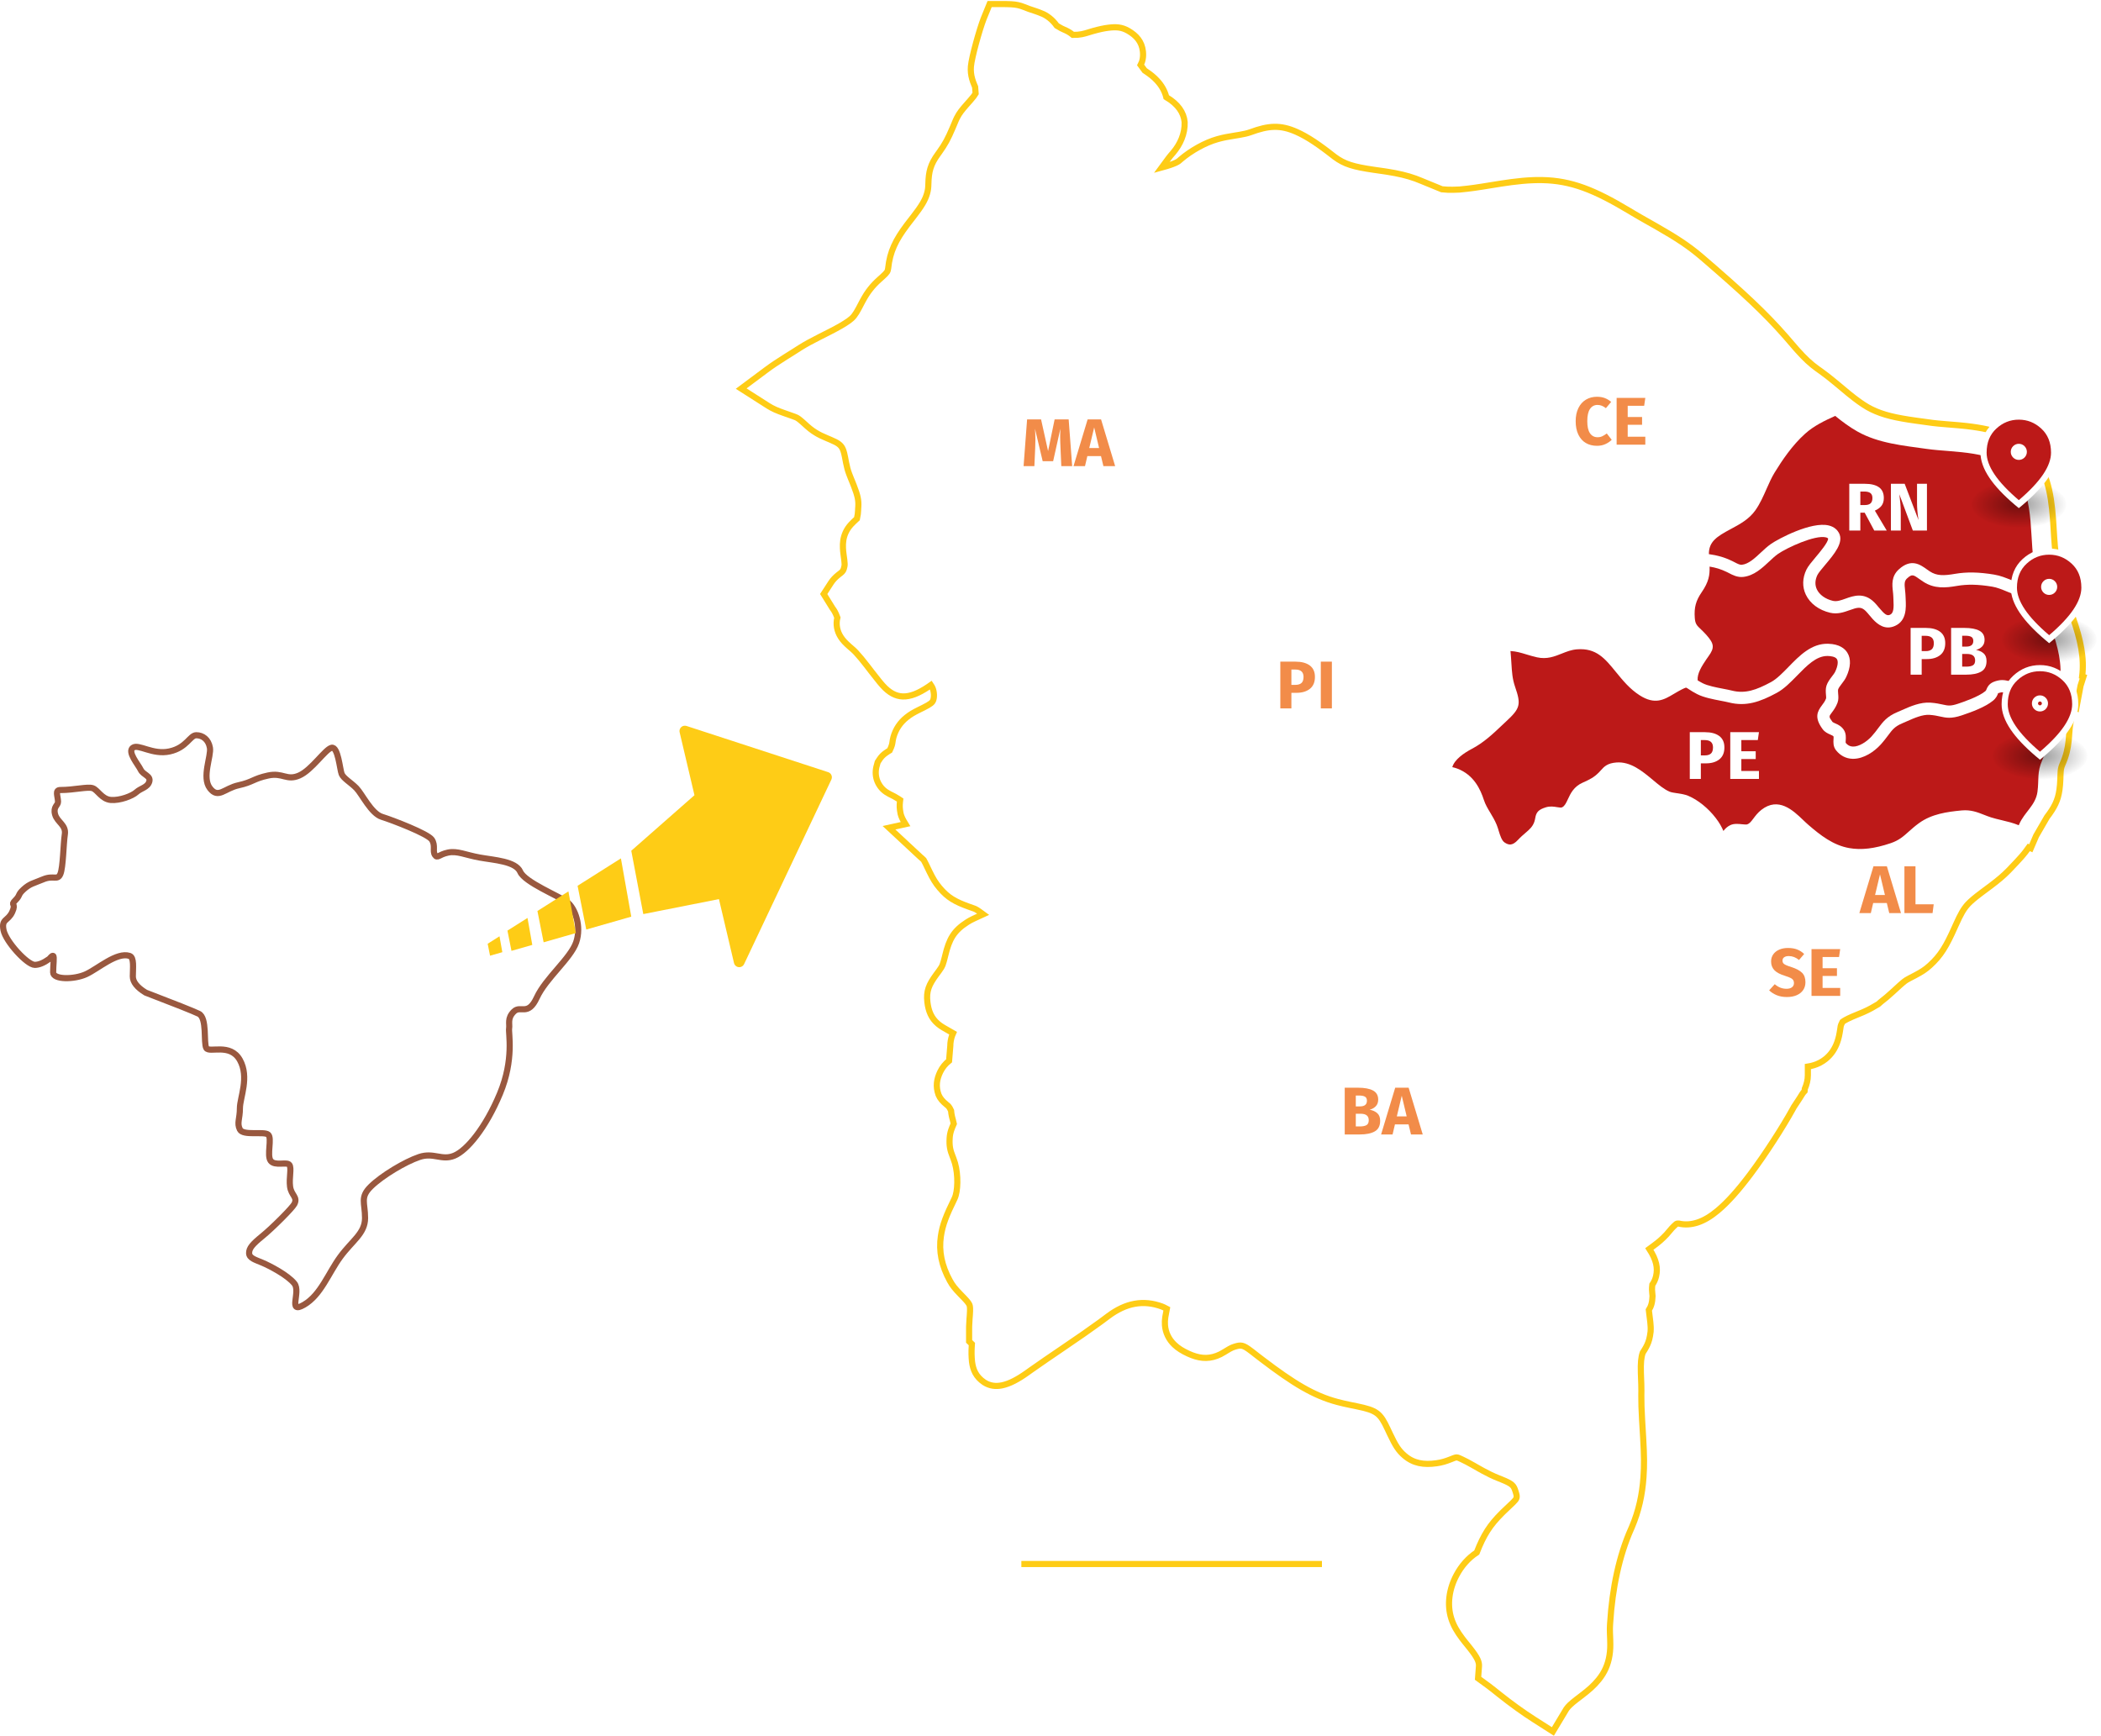 <?xml version="1.0" encoding="UTF-8"?>
<svg width="685px" height="566px" viewBox="0 0 685 566" version="1.1" xmlns="http://www.w3.org/2000/svg" xmlns:xlink="http://www.w3.org/1999/xlink">
    <title>Group 5</title>
    <defs>
        <radialGradient cx="50%" cy="50%" fx="50%" fy="50%" r="50%" gradientTransform="translate(0.5, 0.5), scale(0.5, 1), rotate(90), scale(1, 2.053), translate(-0.5, -0.5)" id="radialGradient-1">
            <stop stop-color="#000000" stop-opacity="0.4" offset="0%"></stop>
            <stop stop-color="#000000" stop-opacity="0" offset="100%"></stop>
        </radialGradient>
        <filter x="-1.3%" y="-1.9%" width="105.3%" height="107.6%" filterUnits="objectBoundingBox" id="filter-2">
            <feOffset dx="3" dy="3" in="SourceAlpha" result="shadowOffsetOuter1"></feOffset>
            <feColorMatrix values="0 0 0 0 0   0 0 0 0 0   0 0 0 0 0  0 0 0 0.5 0" type="matrix" in="shadowOffsetOuter1" result="shadowMatrixOuter1"></feColorMatrix>
            <feMerge>
                <feMergeNode in="shadowMatrixOuter1"></feMergeNode>
                <feMergeNode in="SourceGraphic"></feMergeNode>
            </feMerge>
        </filter>
    </defs>
    <g id="Desktop" stroke="none" stroke-width="1" fill="none" fill-rule="evenodd">
        <g id="1" transform="translate(-122, -1405)">
            <g id="cidades-atuacao" transform="translate(0, 997)">
                <g id="Group-5" transform="translate(123, 408.325)">
                    <g id="regiao-nordeste" transform="translate(238.896, 0)">
                        <path d="M87.579,1 L88.417,1.014 C90.496,1.06 91.551,1.171 92.944,1.59 C93.505,1.776 93.936,1.937 94.335,2.09 L95.608,2.589 L97.521,3.226 L98.239,3.476 L98.86,3.701 C99.966,4.109 100.69,4.433 101.496,4.972 C102.49,5.633 103.324,6.402 104.045,7.276 C104.279,7.559 104.464,7.801 104.65,8.063 C105.95,8.867 106.558,9.132 107.069,9.354 C107.275,9.444 107.465,9.526 107.656,9.615 C108.467,9.995 109.223,10.475 109.908,11.055 C112.205,11.094 113.538,10.686 114.945,10.251 C115.277,10.149 115.614,10.044 115.953,9.944 L116.538,9.773 C118.537,9.218 120.054,8.893 121.409,8.726 C123.923,8.416 125.806,8.468 128.006,9.756 C130.538,11.245 132.381,13.22 132.732,16.434 C132.926,18.213 132.636,19.642 131.992,20.87 L133.301,22.662 C135.204,23.939 136.238,24.742 137.428,26.041 C138.847,27.588 139.869,29.371 140.36,31.365 C144.174,33.604 146.056,36.395 146.34,39.492 C146.476,43.28 144.885,46.761 142.586,49.468 C142.115,50.006 141.91,50.248 141.711,50.49 C141.468,50.786 141.236,51.081 141.013,51.377 L138.865,54.303 C143.409,53.061 144.296,52.375 144.878,51.813 L144.961,51.732 L145.002,51.692 C148.583,48.624 153.197,46.158 156.869,45.109 L157.414,44.957 C158.995,44.525 160.27,44.283 162.638,43.904 L164.253,43.643 C165.756,43.388 166.777,43.146 167.739,42.811 C173.692,40.606 177.528,40.338 182.785,42.665 C183.693,43.068 184.608,43.53 185.536,44.05 C187.486,45.141 189.428,46.438 191.614,48.052 L192.836,48.966 C193.485,49.458 194.151,49.973 195.286,50.856 C198.455,53.196 201.3,54.065 208.085,55.051 L211.374,55.521 C211.731,55.574 212.056,55.624 212.417,55.681 C215.954,56.24 218.804,56.891 221.591,57.894 L223.482,58.64 L230.213,61.399 C231.727,61.556 232.71,61.577 233.808,61.552 L234.332,61.537 L235.95,61.48 L238.539,61.205 C239.883,61.054 241.181,60.872 243.169,60.56 L249.627,59.525 C250.828,59.339 251.783,59.202 252.846,59.062 C255.369,58.73 257.642,58.518 259.895,58.431 L260.649,58.406 L261.638,58.391 L262.899,58.397 C272.401,58.57 279.943,61.626 291.191,68.355 L292.661,69.235 C293.376,69.659 294.127,70.096 294.962,70.575 L296.786,71.615 L299.173,72.967 L300.41,73.671 C306.786,77.324 310.637,79.848 314.74,83.33 L315.127,83.661 C328.227,94.932 335.559,101.728 342.325,109.483 L345.755,113.457 C345.872,113.588 345.99,113.72 346.142,113.889 C348.555,116.585 350.412,118.325 352.7,119.967 L353.679,120.658 C355.139,121.699 356.487,122.753 358.301,124.245 L359.775,125.468 L362.495,127.74 L363.09,128.224 C365.381,130.085 367.198,131.394 369.009,132.45 C372.559,134.459 376.386,135.557 382.294,136.479 L384.766,136.842 L390.202,137.588 C391.307,137.727 392.548,137.844 394.539,138.006 L398.518,138.333 C399.171,138.39 399.702,138.442 400.349,138.509 L401.456,138.629 C411.037,139.732 417.574,142.044 422.533,147.819 C427.223,153.276 428.754,159.282 429.479,169.19 L429.841,174.91 C430.119,179.098 430.381,181.137 430.901,183.132 L432.698,182.513 L433.319,188.665 L434.931,192.264 L433.693,192.699 L433.681,194.16 L433.657,195.835 L434.016,197.266 L434.517,198.109 C434.679,198.385 434.818,198.629 434.955,198.881 C435.332,199.576 435.643,200.247 435.898,200.976 C438.504,208.404 439.699,214.308 438.966,220.207 L439.368,220.366 L438.439,223.284 L437.07,230.54 L436.328,230.218 C435.885,231.873 435.497,233.534 435.181,235.126 C434.95,236.4 434.869,237.187 434.753,238.803 L434.672,239.936 C434.636,240.398 434.605,240.753 434.564,241.154 C434.286,243.877 433.724,246.216 432.582,248.79 C432.198,249.655 432.042,250.259 431.961,251.142 C431.918,251.725 431.907,251.974 431.892,252.403 L431.841,253.883 C431.789,255.163 431.721,256.011 431.565,257.168 C431.087,260.705 429.871,262.987 427.48,266.143 L423.959,272.227 L422.217,276.279 L421.569,276.007 C421.203,276.528 420.803,277.06 420.402,277.564 L419.718,278.402 C419.595,278.55 419.475,278.692 419.359,278.828 C419.321,278.872 419.283,278.916 419.244,278.96 L419.015,279.222 C418.168,280.182 417.248,281.154 415.36,283.137 L414.83,283.683 C413.252,285.279 411.649,286.624 409.313,288.395 L406.134,290.768 C403.974,292.394 402.812,293.372 401.75,294.469 C400.298,296.054 399.392,297.656 397.721,301.372 L397.376,302.142 C394.676,308.18 392.869,311.274 389.272,314.528 C387.827,315.84 386.59,316.624 384.463,317.746 L382.635,318.698 C381.747,319.172 381.33,319.44 381.019,319.692 L380.527,320.097 L380.039,320.515 L379.541,320.949 L377.129,323.155 C375.764,324.403 374.551,325.442 373.363,326.34 L372.448,327.137 C370.96,328.043 369.504,328.859 367.807,329.609 L367.244,329.854 C367.042,329.941 366.513,330.159 365.927,330.401 C365.596,330.538 365.247,330.683 364.926,330.816 C364.306,331.074 364.134,331.146 363.998,331.204 C362.158,332.004 361.202,332.586 360.81,332.897 C360.397,333.712 360.294,334.015 360.244,334.27 L360.214,334.443 L360.094,335.225 C359.818,337.048 359.606,338.112 359.139,339.449 C358.389,341.595 357.19,343.474 355.367,344.957 C354.171,345.934 352.866,346.6 351.464,347.029 C350.771,347.24 350.255,347.355 349.528,347.472 L349.527,350.275 C349.527,351.05 349.435,351.818 349.263,352.529 C349.083,353.299 348.842,354.013 348.533,354.723 L348.466,355.461 C347.921,356.006 347.554,356.649 347.141,357.317 L346.873,357.744 C346.699,358.017 346.523,358.288 346.315,358.6 L345.003,360.581 L344.449,361.582 C341.532,366.858 335.851,375.829 330.731,382.646 C326.929,387.706 323.397,391.712 320.084,394.469 C317.919,396.27 315.806,397.585 313.564,398.32 C311.527,398.986 309.428,399.138 307.43,398.656 C306.816,398.638 306.679,398.752 306.54,398.873 C305.482,399.79 304.782,400.629 304.123,401.422 C303.902,401.688 303.687,401.947 303.462,402.202 C301.866,403.872 300.974,404.615 299.46,405.748 L297.846,406.942 C300.139,410.48 300.684,413.144 300.042,415.836 C299.794,416.889 299.371,417.807 298.818,418.595 C298.655,419.984 298.725,420.62 298.79,421.205 C298.832,421.582 298.872,421.936 298.89,422.299 C298.824,424.423 298.397,425.74 297.68,426.855 C298.059,430.166 298.404,431.817 298.26,433.884 C298.025,435.92 297.678,437.095 297.162,438.21 C296.912,438.75 296.686,439.165 296.381,439.669 L295.688,440.784 C295.165,442.314 294.994,444.079 295.088,447.369 L295.222,451.07 C295.247,451.893 295.257,452.533 295.253,453.18 L295.234,454.762 C295.219,457.056 295.292,459.238 295.482,462.624 L295.838,468.61 C296.166,474.426 296.206,477.439 295.939,481.323 C295.541,487.133 294.366,492.442 292.149,497.648 L291.864,498.304 C288.053,506.874 285.781,517.475 285.067,528.937 L285.013,529.859 C284.974,530.543 284.973,531.177 285.011,532.317 L285.084,534.292 C285.157,536.564 285.119,537.789 284.851,539.486 C284.392,542.392 283.272,545.028 281.323,547.411 C279.678,549.415 278.25,550.662 275.476,552.78 L274.212,553.745 C272.232,555.275 271.423,556.061 270.788,556.97 L266.397,564.279 L260.315,560.395 C256.649,558.055 252.884,555.338 248.706,552.02 L247.134,550.761 C246.539,550.287 246.053,549.91 245.562,549.543 L245.145,549.234 L242.001,546.937 L242.296,543.054 C242.399,541.689 241.906,540.314 239.278,537.014 L237.738,535.103 C237.386,534.66 237.128,534.328 236.83,533.932 C235.165,531.722 234.014,529.761 233.273,527.45 C231.83,522.903 232.569,517.79 234.985,513.285 C236.592,510.256 238.873,507.682 241.569,505.928 C243.857,500.098 245.865,496.974 249.839,493.022 L250.222,492.644 L252.839,490.158 L253.453,489.566 C254.097,488.942 254.378,488.561 254.502,488.214 C254.655,487.79 254.643,487.375 254.41,486.612 L254.192,485.903 C253.607,484.075 253.218,483.546 249.74,482.125 L248.464,481.611 C246.877,480.978 245.415,480.27 243.712,479.343 L242.358,478.592 L240.323,477.435 C238.851,476.601 237.798,476.043 236.78,475.57 L235.856,475.145 C235.198,474.857 234.93,474.83 234.161,475.115 L233.192,475.499 C231.41,476.2 230.162,476.586 228.407,476.827 C224.294,477.401 220.954,476.87 217.999,474.318 C216.013,472.602 215.036,470.973 213.244,467.202 L212.859,466.385 L212.551,465.722 C210.078,460.433 208.979,459.593 202.406,458.233 L200.113,457.764 C198.565,457.441 197.512,457.197 196.203,456.853 C188.35,454.786 181.656,450.637 171.676,443.037 L170.12,441.846 L168.478,440.569 L167.996,440.198 C165.356,438.187 164.741,438.174 162.62,438.816 C162.077,438.981 161.567,439.204 160.969,439.535 C160.474,439.819 160.244,439.959 159.867,440.192 L159.325,440.524 C158.296,441.15 157.747,441.438 156.812,441.79 C153.71,442.958 150.778,442.573 147.518,441.073 C145.685,440.23 144.221,439.334 143,438.169 C141.164,436.419 140.101,434.208 139.92,431.749 C139.855,430.867 139.903,430.046 140.027,429.186 L140.535,426.47 C139.858,426.105 139.455,425.911 138.938,425.704 C132.884,423.488 127.189,424.495 121.344,428.894 L119.602,430.192 C119.393,430.347 119.183,430.501 118.974,430.654 L118.34,431.117 C115.26,433.358 111.938,435.659 106.741,439.193 L101.022,443.092 C99.16,444.37 97.718,445.373 96.281,446.391 L95.008,447.298 C92.009,449.442 89.307,450.89 86.834,451.408 C84.713,451.853 82.776,451.588 80.988,450.444 C78.303,448.62 77.356,446.401 77.012,443.694 C76.835,441.894 76.824,440.522 76.912,438.916 L76.97,437.95 L76.069,437.075 L76.069,432.761 L76.074,432.197 C76.088,431.451 76.132,430.69 76.208,429.692 L76.301,428.514 C76.456,426.401 76.359,425.627 76.197,425.199 C75.935,424.634 75.524,424.075 74.472,422.972 L73.21,421.671 C71.503,419.903 70.697,418.931 69.808,417.321 C67.106,412.398 66.146,407.68 66.867,402.769 C67.419,399.019 68.617,396.017 71.31,390.529 C72.443,388.222 72.563,382.805 71.461,378.959 C71.22,378.166 71.109,377.846 70.952,377.435 L70.749,376.917 C69.853,374.709 69.578,373.282 69.723,370.854 C69.769,369.913 69.944,369.057 70.219,368.219 C70.336,367.86 70.444,367.575 70.588,367.23 L71.064,366.117 L70.744,364.765 L70.604,364.251 C70.546,364.034 70.506,363.872 70.457,363.657 C70.323,363.062 70.23,362.485 70.191,361.857 C69.588,360.521 69.197,360.235 68.823,359.966 C67.377,358.772 66.623,357.904 66.097,356.655 C65.117,353.923 65.497,351.577 66.665,349.155 C67.378,347.696 68.353,346.543 69.539,345.582 L69.941,340.671 C69.939,340.12 69.992,339.587 70.088,339.041 L70.284,338.131 C70.376,337.796 70.447,337.57 70.526,337.35 C70.606,337.127 70.697,336.904 70.842,336.58 C70.604,336.443 70.351,336.298 70.081,336.144 C68.102,335.014 67.011,334.448 65.971,333.578 C63.744,331.715 62.81,329.364 62.467,326.467 C62.04,322.848 62.971,320.757 65.311,317.54 L66.263,316.251 C66.948,315.308 67.229,314.815 67.396,314.387 C67.694,313.553 67.88,312.908 68.151,311.804 L68.289,311.235 C69.57,305.92 71.03,303.198 75.498,300.35 C76.164,299.924 76.76,299.608 77.545,299.236 L78.416,298.831 L80.647,297.805 C78.703,296.369 78.255,296.14 77.767,295.959 L77.653,295.918 L77.594,295.897 L75.949,295.315 C71.519,293.719 69.131,292.377 66.476,289.223 C65.102,287.596 64.29,286.24 63.14,283.884 L61.975,281.467 C61.842,281.196 61.737,280.987 61.63,280.784 L61.254,280.086 C60.749,279.589 60.472,279.358 60.234,279.163 L49.948,269.593 L55.328,268.409 C54.406,266.917 53.99,266.026 53.737,265.048 C53.391,263.227 53.39,262.43 53.517,261.145 C53.538,260.936 53.559,260.741 53.584,260.552 C53.422,260.441 53.25,260.326 53.065,260.207 C52.045,259.548 51.313,259.187 50.684,258.877 C50.508,258.79 50.34,258.707 50.176,258.622 C48.759,257.889 47.625,257.027 46.693,255.473 C45.84,254.051 45.525,252.494 45.644,250.981 C45.68,250.535 45.746,250.147 45.835,249.765 L46.265,248.189 L46.867,247.275 C47.45,246.39 48.002,245.875 48.688,245.35 C48.982,245.125 49.272,244.928 49.586,244.73 C49.794,244.598 49.977,244.488 50.187,244.365 C50.921,242.868 51.013,242.204 51.097,241.583 C51.123,241.391 51.149,241.204 51.181,241.013 C51.237,240.675 51.313,240.341 51.396,240.054 C52.137,237.421 53.588,235.295 55.658,233.627 C56.874,232.646 57.971,232.006 59.844,231.077 L61.103,230.461 C63.621,229.221 64.07,228.668 64.288,228.188 C64.784,227.09 64.645,225.272 64.191,224.139 C64.053,223.794 63.85,223.423 63.603,223.062 C63.315,223.268 63.016,223.473 62.709,223.678 C59.65,225.713 56.942,226.871 54.402,226.774 C52.115,226.686 50.007,225.544 47.913,223.231 L47.129,222.319 L46.778,221.896 C46.079,221.048 45.377,220.155 44.359,218.833 L42.833,216.85 C41.316,214.892 40.328,213.695 39.24,212.517 C38.736,211.979 38.528,211.784 38.192,211.487 L37.054,210.498 C35.764,209.362 34.932,208.495 34.225,207.397 C32.969,205.443 32.583,203.196 33.115,201.068 C32.443,199.233 31.968,198.604 31.561,198.066 L28.658,193.378 L31.034,189.712 C31.631,188.791 32.42,187.938 33.509,187.073 L34.12,186.602 C34.95,185.945 35.145,185.636 35.415,184.354 C35.509,183.892 35.519,183.425 35.368,182.236 L35.144,180.583 C35.014,179.608 34.966,179.11 34.935,178.37 C34.862,176.623 35.043,175.043 35.799,173.332 C36.263,172.31 36.854,171.476 37.565,170.691 C38.023,170.201 38.229,169.998 38.499,169.744 L39.504,168.805 C39.792,167.477 39.826,166.987 39.869,166.166 L39.898,165.531 L39.947,164.815 C40.058,162.829 39.751,161.301 38.497,158.076 L38.071,157.002 L37.481,155.556 C37.394,155.34 37.311,155.132 37.234,154.932 L36.922,154.117 C36.501,152.99 36.241,151.994 35.968,150.624 L35.598,148.692 C35.39,147.648 35.259,147.139 35.081,146.625 C34.844,145.939 34.58,145.479 34.237,145.081 C33.873,144.658 33.356,144.252 32.492,143.801 C31.876,143.493 31.537,143.339 30.917,143.075 L29.743,142.582 C28.183,141.928 27.137,141.43 26.021,140.737 C24.713,139.931 23.777,139.152 22.322,137.811 L21.775,137.32 C20.635,136.307 20.119,135.967 19.636,135.762 L19.032,135.526 C18.458,135.308 17.862,135.096 16.94,134.779 L15.864,134.406 C13.425,133.547 12.131,132.994 10.542,132.002 L1.758,126.39 L9.875,120.335 C11.726,118.953 13.562,117.726 16.16,116.091 L18.396,114.69 C18.802,114.434 19.189,114.189 19.564,113.95 L21.021,113.018 C22.789,111.908 24.508,110.975 27.373,109.519 L30.566,107.903 C33.566,106.367 35.222,105.413 36.852,104.263 C38.229,103.277 38.915,102.439 40.18,100.061 L40.947,98.592 L41.368,97.803 C42.229,96.216 42.942,95.083 43.921,93.856 C44.857,92.677 45.629,91.888 46.857,90.775 L47.789,89.938 C49.397,88.485 49.549,88.135 49.676,87.184 C50.237,81.694 52.153,77.885 55.835,72.997 L56.711,71.854 L57.774,70.488 C60.568,66.894 61.734,64.951 62.371,62.718 C62.68,61.584 62.75,61.006 62.786,59.638 C62.872,55.618 63.497,53.259 65.905,49.926 L66.363,49.292 C68.226,46.681 69.133,45.007 70.653,41.456 L71.216,40.122 L71.658,39.063 C71.738,38.872 71.823,38.684 71.912,38.498 L72.144,38.03 C72.901,36.553 73.699,35.53 75.332,33.681 L76.482,32.383 C77.438,31.291 77.852,30.739 78.19,30.164 L78.028,28.015 L77.747,27.346 C77.432,26.586 77.261,26.116 77.068,25.441 C76.691,24.12 76.532,22.783 76.656,21.313 C76.936,18.272 79.392,9.465 80.803,5.785 L82.752,1 L87.579,1 Z" id="Path" stroke="#FECC16" stroke-width="2" fill-rule="nonzero"></path>
                        <g id="Group" transform="translate(317.261, 135.289)" fill="#BC1918" fill-rule="nonzero">
                            <path d="M31.408,5.786 C27.141,9.608 23.845,14.559 21.453,18.446 C20.442,20.083 19.645,21.897 18.794,23.819 C17.758,26.181 16.681,28.623 15.152,30.792 C13.106,33.701 10.062,35.336 7.111,36.915 C2.579,39.343 -0.039,40.997 0,45.081 C2.765,45.477 4.905,46.033 7.643,47.35 C7.882,47.467 8.135,47.599 8.401,47.734 C9.225,48.169 10.089,48.621 10.74,48.55 C12.933,48.32 14.966,46.409 16.947,44.56 C17.997,43.574 19.1,42.553 20.243,41.756 C22.622,40.092 33.401,34.355 39.09,35.735 C41.004,36.199 41.948,37.323 42.413,38.186 C44.048,41.285 40.911,45.014 37.881,48.621 C36.817,49.883 35.727,51.187 35.382,51.884 C34.584,53.536 34.531,55.16 35.209,56.582 C36.046,58.346 38,59.742 40.432,60.314 C41.722,60.616 43.038,60.138 44.579,59.586 C47.118,58.676 50.587,57.432 53.95,60.818 C54.455,61.321 54.933,61.892 55.385,62.446 C57.366,64.817 58.083,65.289 59.08,64.837 C60.29,64.283 60.303,62.458 60.17,59.941 C60.157,59.594 60.143,59.258 60.13,58.939 C60.117,58.382 60.05,57.826 59.997,57.28 C59.745,55.063 59.439,52.305 61.951,50.03 C65.952,46.4 68.876,48.48 71.002,49.998 C71.335,50.23 71.68,50.471 72.026,50.706 C74.285,52.191 76.558,52.142 80.24,51.508 C84.054,50.85 87.989,50.924 92.986,51.748 C95.046,52.086 96.894,52.845 98.675,53.578 C100.336,54.268 101.918,54.921 103.553,55.173 C105.015,55.405 106.437,55.067 107.939,54.537 C107.447,53.439 106.915,52.362 106.61,51.171 C104.044,41.248 106.809,26.968 99.725,18.725 C93.159,11.08 80.2,12.075 70.949,10.758 C63.36,9.679 55.239,8.942 48.434,5.099 C45.802,3.613 43.45,1.846 41.177,0 C37.641,1.618 34.305,3.194 31.408,5.786 Z" id="Path"></path>
                        </g>
                        <g id="Group" transform="translate(231.808, 67.021)" fill="#FFFFFF" fill-rule="nonzero">
                            <path d="M6.516,3.241 C6.397,4.801 6.264,6.569 5.706,7.901 C4.988,9.606 3.765,10.541 2.795,11.294 C2.21,11.738 1.718,12.122 1.413,12.579 C0.788,13.547 -0.222,18.272 0.044,19.509 C0.177,20.095 0.815,21.038 1.386,21.868 C2.051,22.852 2.742,23.869 3.14,24.966 C3.725,26.56 4.988,28.713 6.33,30.994 C8.909,35.393 11.58,39.944 11.408,43.59 C11.288,46.225 9.507,47.983 8.072,49.397 C7.407,50.05 6.769,50.666 6.437,51.227 C5.108,53.498 4.403,57.138 4.948,57.809 C4.948,57.803 5.028,57.824 5.187,57.824 C5.347,57.824 5.599,57.804 5.972,57.712 C6.929,57.47 7.939,57.994 8.298,58.93 C9.082,60.963 8.989,62.803 8.896,64.426 C8.816,66.036 8.736,67.427 9.48,68.982 C9.706,69.452 10.025,69.821 10.398,70.246 C10.903,70.829 11.541,71.555 11.939,72.617 C12.232,73.426 12.311,74.386 12.391,75.402 C12.458,76.164 12.524,77.03 12.684,77.525 C12.883,78.114 13.082,78.376 13.388,78.774 C14.053,79.652 14.624,80.536 14.863,82.463 C15.076,84.195 14.824,85.964 14.598,87.675 C14.505,88.375 14.398,89.064 14.345,89.718 C14.092,92.947 14.996,95.03 16.06,97.441 C16.737,98.988 17.508,100.741 17.987,102.894 C18.492,105.165 18.133,107.425 17.814,109.42 C17.309,112.596 17.096,114.636 18.864,116.466 C19.715,117.355 20.991,118 22.333,118.683 C24.885,119.988 28.075,121.611 28.872,125.645 C29.75,130.107 26.799,132.825 24.42,135.01 C23.25,136.08 22.147,137.093 21.549,138.183 C21.057,139.084 20.805,140.002 20.685,140.955 C23.237,141.062 25.191,141.648 27.091,142.225 C28.088,142.532 29.138,142.848 30.295,143.106 C32.302,143.554 33.936,142.901 36.01,142.076 C37.751,141.385 39.705,140.602 42.15,140.414 C50.524,139.762 54.471,144.624 58.286,149.321 C60.266,151.761 62.326,154.285 65.038,156.029 C67.949,157.898 68.972,157.294 71.989,155.497 C72.481,155.204 72.999,154.897 73.558,154.583 C75.472,153.505 76.734,152.961 77.851,152.907 C78.249,150.047 79.911,147.532 81.227,145.563 C81.559,145.048 81.878,144.62 82.144,144.254 C82.317,144.015 82.516,143.737 82.636,143.539 C82.489,143.324 82.197,142.95 81.625,142.306 C81.094,141.713 80.602,141.242 80.123,140.788 C78.595,139.332 77.146,137.957 76.88,134.448 C76.561,130.12 77.385,127.051 79.818,123.501 C81.944,120.415 81.851,119.143 81.559,115.368 L81.479,114.225 C80.948,106.878 86.118,104.111 90.677,101.669 C93.335,100.246 95.847,98.903 97.349,96.769 C98.638,94.921 99.595,92.763 100.605,90.476 C101.469,88.519 102.36,86.493 103.516,84.624 C106.041,80.507 109.55,75.247 114.202,71.082 C117.02,68.57 120.13,66.915 123.24,65.452 C121.247,63.786 119.24,62.132 117.073,60.619 C112.275,57.28 109.391,53.801 105.643,49.434 C97.734,40.243 87.7,31.481 78.515,23.579 C71.444,17.498 63.988,14.053 56.159,9.339 C48.291,4.595 40.157,0.177 30.72,0.007 C22.679,-0.137 14.465,2.02 6.543,2.852 C6.53,2.981 6.53,3.109 6.516,3.241 Z" id="Path"></path>
                        </g>
                        <g id="Group" transform="translate(312.608, 174.786)" fill="#BC1918" fill-rule="nonzero">
                            <path d="M114.2,25.681 C113.509,23.577 114.001,21.09 113.775,18.852 C111.874,19.506 109.867,19.967 107.594,19.616 C105.494,19.291 103.62,18.516 101.799,17.768 C100.151,17.088 98.609,16.448 97.001,16.185 C92.456,15.436 88.92,15.362 85.571,15.939 C81.836,16.583 78.181,16.961 74.499,14.54 C74.1,14.279 73.715,14.01 73.356,13.751 C71.283,12.278 70.911,12.008 69.276,13.484 C68.372,14.313 68.372,15.201 68.611,17.346 C68.678,17.996 68.757,18.657 68.771,19.321 C68.784,19.618 68.797,19.927 68.81,20.248 C68.943,23.036 69.156,27.25 65.381,28.968 C64.571,29.339 63.8,29.498 63.082,29.498 C60.304,29.498 58.284,27.074 56.981,25.495 C56.556,24.987 56.157,24.508 55.785,24.133 C54.257,22.606 53.087,22.941 50.575,23.842 C48.714,24.509 46.601,25.268 44.182,24.699 C40.527,23.839 37.629,21.688 36.26,18.8 C35.051,16.284 35.13,13.389 36.446,10.65 C37.004,9.506 38.148,8.139 39.477,6.558 C40.739,5.066 43.677,1.572 43.517,0.489 C43.491,0.465 43.371,0.251 42.799,0.113 C39.237,-0.745 30.08,3.502 27.169,5.529 C26.265,6.163 25.321,7.043 24.325,7.975 C21.985,10.165 19.327,12.648 15.818,13.017 C13.957,13.213 12.363,12.379 11.206,11.771 C10.98,11.656 10.768,11.545 10.568,11.446 C8.508,10.453 6.913,9.983 4.88,9.647 C4.973,12.411 4.614,14.64 2.314,17.992 C0.4,20.781 -0.198,22.979 0.055,26.39 C0.201,28.359 0.719,28.842 2.075,30.13 C2.58,30.618 3.165,31.169 3.803,31.887 C6.395,34.799 6.541,36.095 4.574,38.824 C4.335,39.153 4.055,39.539 3.75,40.003 C2.354,42.097 0.812,44.448 0.985,46.735 C1.437,47.02 1.969,47.337 2.633,47.678 C4.295,48.524 7.073,49.054 9.292,49.481 C10.369,49.687 11.352,49.878 12.15,50.079 C16.483,51.179 20.098,49.898 24.896,47.311 C26.77,46.295 28.631,44.391 30.598,42.376 C34.12,38.76 38.068,34.647 43.544,34.81 C47.279,34.908 49.007,36.446 49.791,37.718 C51.04,39.726 50.92,42.443 49.458,45.576 C49.073,46.414 48.501,47.167 47.943,47.894 C47.478,48.512 46.946,49.213 46.8,49.667 C46.707,49.97 46.76,50.568 46.8,51.095 C46.88,52.003 46.973,53.031 46.587,54.058 C46.043,55.512 45.272,56.53 44.713,57.273 C43.756,58.527 43.703,58.602 44.966,60.312 C45.072,60.425 45.524,60.629 45.83,60.763 C46.694,61.144 47.863,61.666 48.648,62.891 C49.405,64.061 49.325,65.312 49.272,66.225 C49.246,66.529 49.219,66.988 49.259,67.129 C49.897,67.897 50.641,68.304 51.585,68.335 C53.619,68.415 56.157,66.695 57.646,65.074 C58.576,64.058 59.241,63.167 59.879,62.304 C61.407,60.261 62.723,58.499 66.166,57.065 C66.644,56.866 67.136,56.646 67.654,56.42 C70.299,55.246 73.595,53.783 76.878,54.013 C78.646,54.135 79.882,54.409 80.879,54.628 C82.58,55.002 83.418,55.189 85.85,54.377 C87.644,53.771 92.442,52.165 94.755,50.295 C94.994,50.104 95.034,50 95.167,49.657 C95.739,48.247 96.589,47.272 99.075,46.766 C100.656,46.446 102.065,46.846 103.301,47.201 C104.192,47.458 104.976,47.68 105.601,47.575 C106.372,47.447 106.93,47.088 107.648,46.634 C108.924,45.817 110.505,44.805 113.27,45.186 C114.984,45.421 116.34,46.136 117.55,46.769 C118.041,47.03 118.507,47.27 118.972,47.472 C120.048,41.769 118.347,35.557 116.446,30.139 C115.941,28.693 114.745,27.369 114.2,25.681 Z" id="Path"></path>
                        </g>
                        <g id="Group" transform="translate(85.448, 68.246)" fill="#FFFFFF" fill-rule="nonzero">
                            <path d="M131.53,6.918 C125.536,12.184 119.435,17.547 111.713,20.326 C108.55,21.469 108.058,22.834 107.367,26.761 C106.623,31.063 104.602,32.934 102.462,34.913 C101.559,35.747 100.628,36.608 99.698,37.741 C97.837,40.004 97.837,40.004 99.591,41.953 C100.003,42.422 100.469,42.941 100.96,43.544 C101.784,44.575 102.848,46.153 102.502,47.938 C102.13,49.797 100.482,50.705 99.153,51.436 C98.276,51.922 97.358,52.427 97,53.049 C96.734,53.529 96.734,53.726 96.734,53.729 C96.84,53.897 97.571,54.361 98.023,54.638 C98.993,55.253 100.216,56.017 101,57.289 C101.452,58.028 101.372,58.973 100.801,59.63 C99.95,60.621 100.641,62.566 101.691,65.204 C102.449,67.094 103.233,69.049 103.153,70.896 C103.007,74.319 100.814,76.434 98.887,78.299 C97.81,79.336 96.8,80.314 96.242,81.401 C94.421,84.999 94.049,90.342 95.338,94.395 C95.843,95.992 96.827,97.489 97.864,99.074 C98.847,100.575 99.857,102.126 100.469,103.813 C101.931,107.881 100.442,112.901 98.222,115.756 C95.126,119.748 91.431,119.566 88.174,119.407 C87.457,119.371 86.712,119.333 85.928,119.342 C85.037,119.354 84.067,119.542 83.017,119.742 C81.409,120.053 79.575,120.404 77.701,120.112 C76.252,119.885 75.042,119.269 73.979,118.727 C73.049,118.255 72.251,117.848 71.414,117.721 C68.703,117.305 66.044,119.063 63.227,120.921 C62.482,121.412 61.738,121.899 60.994,122.35 C57.525,124.45 54.255,127.074 51.078,129.61 C46.905,132.958 42.585,136.42 37.601,138.908 C35.155,140.127 32.298,140.923 29.267,141.765 C24.07,143.209 18.701,144.703 16.255,148.333 C14.74,150.583 14.394,153.701 14.036,157.003 C13.703,160.031 13.371,163.161 12.068,165.965 C11.085,168.103 10.022,170.132 8.998,172.093 C5.994,177.857 3.15,183.301 3.017,190.088 C2.977,192.354 3.629,194.088 4.386,196.098 C5.024,197.818 5.689,199.596 5.954,201.815 C6.42,205.774 6.353,211.614 5.782,215.7 C5.303,219.084 3.615,221.07 2.113,222.821 C1.263,223.82 0.518,224.721 0,225.816 C0.625,226.385 1.223,227.045 1.741,227.833 C6.592,226.062 9.902,230.19 11.989,232.79 L12.454,233.364 C13.876,235.116 15.631,236.421 17.505,237.803 C18.648,238.657 19.844,239.539 20.987,240.553 C21.864,241.344 22.635,242.24 23.379,243.106 C24.974,244.969 26.357,246.578 28.457,246.673 C31.779,246.836 34.159,244.546 36.883,241.906 C38.983,239.873 41.163,237.771 43.981,236.764 C45.682,236.156 47.383,235.673 49.018,235.203 C53.976,233.793 58.256,232.574 61.685,228.526 C62.416,227.651 62.868,226.595 63.346,225.477 C63.612,224.828 63.904,224.158 64.25,223.482 C64.649,222.738 65.26,221.886 65.858,221.062 C66.204,220.58 66.722,219.852 66.828,219.618 C67.825,217.375 67.134,215.223 66.323,212.731 C65.579,210.442 64.742,207.849 65.34,205.022 C65.991,201.995 68.915,198.404 72.517,197.875 C75.415,197.454 76.983,198.674 78.126,199.566 C78.791,200.075 79.296,200.477 80.08,200.703 C81.515,201.117 83.057,200.737 84.679,200.331 C86.313,199.924 87.988,199.503 89.796,199.802 C92.268,200.209 93.717,201.597 94.873,202.712 C95.617,203.429 96.255,204.047 97.119,204.418 C101.253,206.206 107.872,204.996 111.274,201.837 C115.9,197.552 117.92,197.042 123.33,195.681 L124.127,195.483 C126.905,194.781 129.656,192.095 132.567,189.253 C135.956,185.949 139.665,182.347 144.091,181.517 C144.569,177.999 147.48,174.819 152.77,172.039 C156.066,170.312 158.884,167.64 161.356,165.282 C161.888,164.781 162.393,164.3 162.884,163.848 C166.26,160.738 166.26,160.738 164.852,156.64 C163.788,153.549 163.629,150.995 163.456,148.039 C163.416,147.413 163.376,146.766 163.323,146.084 C163.283,145.551 163.243,145.024 163.19,144.501 C162.911,141.458 162.605,138.309 164.413,135.033 C165.33,133.372 166.726,132.089 168.081,130.848 C170.434,128.683 171.75,127.353 171.324,125.19 C170.926,123.162 169.371,122.281 166.872,121.012 C165.303,120.209 163.669,119.379 162.353,118.008 C159.11,114.653 159.734,110.726 160.239,107.569 C160.532,105.768 160.798,104.065 160.452,102.541 C160.053,100.764 159.429,99.332 158.764,97.817 C157.594,95.155 156.385,92.401 156.731,88.17 C156.797,87.446 156.903,86.684 156.996,85.908 C157.209,84.447 157.408,82.939 157.262,81.719 C157.143,80.707 156.943,80.457 156.571,79.96 C156.199,79.462 155.667,78.779 155.269,77.568 C154.95,76.608 154.856,75.484 154.777,74.492 C154.724,73.891 154.657,73.067 154.551,72.776 C154.418,72.42 154.179,72.129 153.753,71.647 C153.288,71.108 152.703,70.438 152.238,69.468 C151.068,66.997 151.175,64.867 151.281,62.986 C151.321,62.127 151.361,61.339 151.281,60.574 C149.553,60.485 148.583,59.595 148.118,58.965 C145.699,55.718 148.49,49.475 149.367,47.981 C149.965,46.966 150.816,46.133 151.627,45.327 C152.717,44.261 153.74,43.254 153.793,42.186 C153.9,39.717 151.321,35.319 149.248,31.785 C147.812,29.347 146.47,27.045 145.752,25.116 C145.526,24.477 144.968,23.665 144.436,22.88 C143.639,21.699 142.815,20.478 142.522,19.15 C142.004,16.839 143.267,10.977 144.436,9.178 C145.101,8.15 145.965,7.49 146.722,6.906 C147.573,6.258 148.091,5.824 148.397,5.124 C148.689,4.435 148.796,3.074 148.889,1.918 C147.48,1.967 146.098,1.959 144.729,1.862 C142.602,1.713 140.529,0.905 138.495,0 C136.608,2.189 134.282,4.506 131.53,6.918 Z" id="Path"></path>
                        </g>
                        <g id="Group" transform="translate(13.822, 9.632)" fill="#FFFFFF" fill-rule="nonzero">
                            <path d="M73.394,0 C72.477,2.185 69.806,11.356 69.566,13.954 C69.473,15.054 69.859,15.973 70.351,17.136 C70.935,18.551 71.68,20.31 71.334,22.527 C70.882,25.41 68.928,27.605 67.041,29.726 C65.792,31.125 64.609,32.448 64.051,33.776 L63.811,34.349 C61.951,38.806 60.821,41.497 57.498,46.054 C55.797,48.409 55.77,49.642 55.73,51.506 C55.704,52.752 55.677,54.303 55.132,56.314 C53.949,60.756 51.318,64.121 48.779,67.376 C45.868,71.111 43.117,74.638 42.612,79.615 C42.186,83.767 40.1,85.622 38.106,87.417 C37.189,88.231 36.245,89.073 35.341,90.21 C34.278,91.544 33.547,92.96 32.763,94.461 C31.447,97.018 30.065,99.663 27.061,101.816 C24.15,103.9 20.881,105.549 17.704,107.142 C15.112,108.447 12.441,109.798 10.048,111.352 C8.958,112.053 7.868,112.74 6.765,113.429 C4.479,114.854 2.166,116.329 0,117.945 C1.462,118.88 2.991,119.413 4.878,120.064 C5.875,120.406 6.925,120.767 8.068,121.219 C10.101,122.03 11.563,123.354 12.972,124.633 C13.849,125.442 14.7,126.203 15.631,126.776 C16.627,127.395 17.744,127.859 18.927,128.351 C21.093,129.26 23.565,130.29 25.479,132.511 C27.579,134.949 28.098,137.712 28.563,140.151 C28.802,141.462 29.041,142.7 29.493,143.861 C29.759,144.57 30.038,145.256 30.317,145.929 C31.793,149.549 33.175,152.97 32.856,157.521 C32.829,157.804 32.816,158.116 32.803,158.444 C32.723,159.979 32.617,161.889 32.059,163.29 C31.474,164.762 30.464,165.706 29.56,166.538 C28.922,167.131 28.377,167.644 28.111,168.229 C27.672,169.222 27.898,170.773 28.124,172.414 C28.364,174.093 28.603,175.83 28.257,177.541 C27.619,180.684 26.463,182.548 23.977,184.419 C23.193,185.012 22.941,185.376 22.848,185.519 C22.954,185.696 23.353,186.191 24.748,187.121 C24.828,187.17 25.174,187.261 25.4,187.32 C26.45,187.598 28.39,188.115 28.935,190.314 C29.068,190.861 29.427,192.319 28.55,193.428 C27.752,194.427 26.609,194.414 26.038,194.401 L26.011,194.401 C25.559,195.122 25.785,195.683 28.151,197.705 C28.749,198.223 29.374,198.76 29.919,199.336 C31.939,201.474 33.68,203.736 35.355,205.926 C36.445,207.345 37.574,208.812 38.744,210.191 C40.565,212.349 41.283,212.111 44.499,209.803 C47.729,207.479 51.131,207.413 53.83,209.623 C57.339,212.495 58.601,218.653 56.607,223.069 C55.132,226.325 52.195,227.747 49.603,229 C46.639,230.439 44.778,231.447 44.074,233.95 C43.954,234.363 43.994,234.725 44.061,235.328 C44.167,236.349 44.313,237.747 43.33,239.473 C42.598,240.747 41.283,241.488 40.126,242.142 C39.635,242.419 38.81,242.886 38.651,243.128 C38.438,243.891 38.372,244.123 41.11,245.151 C42.678,245.737 44.459,246.403 45.523,247.902 C46.878,249.817 46.652,251.83 46.48,253.3 C46.293,254.956 46.293,255.548 47.104,256.248 C47.343,256.419 48.327,256.628 48.965,256.766 C50.706,257.138 52.859,257.601 53.963,259.315 C54.388,259.964 54.813,261.068 54.468,262.642 C53.989,264.917 51.836,265.303 50.812,265.489 C50.693,265.51 50.533,265.538 50.4,265.567 C50.52,265.679 50.706,265.807 50.852,265.905 C51.45,266.325 52.195,266.849 52.726,267.71 C53.564,269.031 54.202,270.377 54.826,271.68 C55.69,273.505 56.514,275.227 57.764,276.707 C59.864,279.202 62.389,280.083 65.074,281.017 C66.111,281.381 67.201,281.76 68.264,282.255 C68.982,280.905 69.885,279.822 70.71,278.849 C72.012,277.318 73.142,275.996 73.461,273.763 C73.979,270.033 74.046,264.501 73.62,260.896 C73.421,259.158 72.863,257.679 72.278,256.112 C71.454,253.92 70.603,251.654 70.656,248.628 C70.803,240.901 73.86,235.053 77.089,228.861 C78.099,226.943 79.136,224.959 80.08,222.91 C81.103,220.697 81.396,218.021 81.701,215.187 C82.1,211.548 82.499,207.785 84.572,204.717 C87.855,199.87 94.208,198.1 99.817,196.538 C102.662,195.748 105.347,195.003 107.447,193.955 C112.045,191.656 116.019,188.478 120.219,185.113 C123.489,182.496 126.865,179.79 130.547,177.554 C131.251,177.13 131.956,176.669 132.66,176.206 C135.823,174.117 139.425,171.75 143.652,172.393 C145.114,172.618 146.337,173.24 147.413,173.787 C148.33,174.254 149.128,174.658 149.939,174.787 C151.135,174.971 152.477,174.715 153.9,174.441 C155.056,174.217 156.265,173.985 157.501,173.969 C158.352,173.959 159.189,173.999 160,174.038 C163.19,174.195 164.958,174.173 166.712,171.922 C168.427,169.709 169.158,166.056 168.347,163.778 C167.895,162.531 167.045,161.24 166.154,159.873 C165.011,158.133 163.841,156.334 163.164,154.22 C161.555,149.17 162.02,142.736 164.32,138.209 C165.171,136.525 166.473,135.264 167.749,134.045 C169.344,132.503 170.713,131.173 170.793,129.343 C170.833,128.351 170.221,126.801 169.623,125.301 C168.626,122.818 167.43,119.833 168.44,117.234 C168.161,117.03 167.842,116.829 167.523,116.631 C166.021,115.686 162.884,113.721 165.157,109.705 C166.061,108.095 167.616,107.242 168.865,106.556 C169.291,106.318 169.915,105.975 170.168,105.747 C170.115,105.58 169.942,105.231 169.477,104.657 C169.052,104.118 168.626,103.655 168.254,103.233 C165.875,100.602 164.493,98.386 168.241,93.824 C169.344,92.479 170.421,91.48 171.378,90.599 C173.291,88.832 174.554,87.664 175.072,84.691 C175.83,80.312 176.774,77.068 181.997,75.19 C189.002,72.667 194.81,67.557 200.432,62.615 C202.732,60.602 204.659,58.709 206.28,56.917 C206.147,56.863 206.015,56.803 205.882,56.751 C196.126,52.955 185.652,55.156 176.933,48.386 C173.69,45.863 169.703,42.755 165.888,41.065 C162.207,39.435 160,39.935 156.358,41.285 C152.344,42.769 148.942,42.634 144.742,43.837 C142.004,44.619 138.242,46.636 136.129,48.424 C134.64,49.684 134.348,51.771 132.447,52.669 C130.401,53.632 129.204,52.138 127.237,52.536 C122.545,53.492 119.954,57.885 116.857,61.209 C113.468,64.837 111.035,65.187 113.082,59.117 C115.926,50.65 117.016,43.924 123.037,37.113 C125.802,33.991 126.799,28.934 121.695,32.105 C119.635,33.4 118.465,37.597 115.687,37.973 C112.843,38.356 109.945,35.771 111.819,32.824 C113.6,30.052 119.356,31.362 119.621,26.387 C119.861,21.804 113.707,20.286 111.128,17.202 C109.719,15.531 108.816,14.903 109.028,12.865 C109.241,10.812 113.946,9.877 110.397,7.79 C108.855,6.888 100.655,9.353 99.512,10.61 C97.624,12.669 99.405,15.132 96.561,16.674 C93.305,18.45 92.866,16.552 92.055,14.075 C91.484,12.325 93.185,10.989 91.896,9.049 C90.633,7.148 88.467,7.868 86.858,6.623 C85.343,5.452 85.197,3.889 83.562,2.803 C82.844,2.323 79.721,1.384 79.03,1.122 C76.544,0.177 76.917,0.049 73.527,0 L73.394,0 Z" id="Path"></path>
                        </g>
                        <g id="Group" transform="translate(322.246, 287.71)" fill="#FFFFFF" fill-rule="nonzero">
                            <path d="M48.193,28.45 C47.143,26.186 46.067,23.845 44.618,22.537 C43.462,21.5 42.173,20.539 40.804,19.522 C38.943,18.139 37.029,16.708 35.301,14.967 C34.251,13.907 33.467,12.842 32.709,11.812 C31.526,10.204 30.503,8.815 28.682,7.759 C27.246,6.923 25.678,6.57 24.03,6.196 C22.143,5.767 20.175,5.323 18.328,4.13 C15.112,2.06 12.28,0.613 8.958,0 C8.971,0.171 8.998,0.323 8.998,0.5 C9.011,1.385 8.772,2.197 8.559,2.913 C8.439,3.333 8.293,3.856 8.306,4.092 C8.36,5.336 9.29,6.638 10.273,8.015 C10.965,8.982 11.682,9.982 12.174,11.082 C14.673,16.65 14.394,23.479 11.377,30.311 C11.151,30.84 10.991,31.294 10.858,31.688 C10.486,32.829 10.048,34.123 8.399,34.955 C6.911,35.707 5.103,35.477 3.508,35.276 C2.737,35.178 1.78,35.058 1.355,35.151 C0.97,35.238 0.292,35.44 0.106,35.803 C-0.346,36.722 0.757,39.18 1.422,40.649 C1.647,41.124 1.847,41.576 2.02,41.991 C2.498,43.143 2.937,44.447 3.402,45.828 C4.545,49.228 5.834,53.081 7.815,54.919 C8.705,55.754 11.855,56.982 13.37,57.571 L14.221,57.906 C15.391,58.375 17.158,58.981 19.019,59.622 C19.285,59.712 19.551,59.804 19.817,59.894 C19.963,58.291 19.763,57.539 21.784,55.883 C24.057,54.018 26.422,55.116 28.456,53.456 C31.221,51.206 30.21,46.61 31.832,43.792 C33.905,40.185 38.929,38.708 42.478,37.134 C45.535,35.783 47.728,33.914 49.921,31.91 C49.31,30.84 48.752,29.671 48.193,28.45 Z" id="Path"></path>
                        </g>
                        <g id="Group" transform="translate(69.154, 252.269)" fill="#FFFFFF" fill-rule="nonzero">
                            <path d="M270.809,98.834 C268.895,98.178 267.087,97.557 265.825,97.049 L265.001,96.728 C262.183,95.624 259.525,94.529 258.182,93.279 C255.471,90.752 254.009,86.391 252.706,82.542 C252.268,81.226 251.856,79.982 251.417,78.952 C251.271,78.577 251.085,78.166 250.885,77.734 C249.742,75.217 248.333,72.083 249.636,69.469 C250.327,68.064 251.656,67.135 253.57,66.703 C254.673,66.454 255.909,66.611 257.106,66.762 C257.93,66.866 259.299,67.039 259.697,66.84 C259.857,66.761 259.884,66.747 260.176,65.86 C260.335,65.371 260.535,64.805 260.827,64.144 C262.303,60.795 264.363,54.261 261.625,48.153 C261.292,47.418 260.721,46.62 260.123,45.774 C258.9,44.072 257.531,42.142 257.411,39.727 C257.371,38.828 257.611,37.988 257.823,37.247 C257.956,36.772 258.103,36.282 258.103,35.985 C258.076,33.194 256.76,32.054 254.939,30.476 C253.291,29.053 251.43,27.439 250.593,24.499 L250.221,23.211 C249.49,20.598 249.051,19.02 247.204,16.604 C245.157,13.942 242.339,11.638 239.84,10.591 C239.162,10.307 238.152,10.159 237.169,10.015 C236.012,9.847 234.816,9.673 233.78,9.246 C231.467,8.292 229.327,6.495 227.24,4.756 C224.183,2.196 221.312,-0.232 218.229,0.018 C216.833,0.129 216.62,0.379 215.889,1.21 C215.65,1.494 215.384,1.797 215.065,2.11 C212.939,4.227 211.131,5.122 208.606,6.246 C207.024,6.946 206.466,8.159 205.762,9.695 C205.044,11.242 204.233,12.995 202.279,14.096 C200.671,14.998 199.103,14.731 197.946,14.537 C197.202,14.412 196.617,14.314 196.112,14.471 C195.793,14.574 195.58,14.653 195.434,14.709 L195.434,14.791 C195.354,15.219 195.248,15.865 194.956,16.701 C194.039,19.333 192.43,20.715 190.875,22.051 C190.197,22.634 189.493,23.238 188.815,23.974 C184.908,28.193 181.159,26.697 179.272,25.432 C177.159,24.016 176.401,21.532 175.776,19.537 C175.604,18.943 175.431,18.366 175.218,17.853 C174.726,16.653 174.088,15.58 173.397,14.445 C172.507,12.959 171.576,11.423 170.952,9.509 C169.556,5.211 167.669,2.891 164.638,1.754 C160.279,0.109 156.664,3.194 151.64,8.084 C148.476,11.17 145.207,14.36 141.392,15.325 L140.594,15.526 C135.384,16.835 134.148,17.148 130.28,20.738 C125.708,24.984 117.428,26.474 111.832,24.056 C110.317,23.4 109.294,22.424 108.403,21.563 C107.406,20.609 106.688,19.919 105.439,19.713 C104.456,19.548 103.233,19.855 101.943,20.178 C99.963,20.67 97.743,21.227 95.271,20.512 C93.756,20.073 92.773,19.307 91.975,18.692 C91.005,17.934 90.593,17.623 89.397,17.799 C87.682,18.05 85.888,20.211 85.529,21.833 C85.157,23.614 85.768,25.49 86.406,27.477 C87.336,30.336 88.386,33.576 86.765,37.22 C86.512,37.778 86.074,38.4 85.383,39.369 C84.891,40.047 84.346,40.815 84.08,41.311 C83.788,41.867 83.548,42.437 83.309,43.007 C82.764,44.29 82.153,45.742 81.023,47.081 C76.81,52.054 71.52,53.56 66.416,55.017 C64.834,55.466 63.199,55.933 61.618,56.496 C59.611,57.214 57.83,58.931 55.956,60.75 C52.992,63.616 49.616,66.877 44.565,66.634 C40.751,66.461 38.571,63.921 36.644,61.679 C35.966,60.878 35.314,60.121 34.623,59.509 C33.613,58.614 32.55,57.823 31.42,56.984 C29.44,55.517 27.393,53.998 25.652,51.854 L25.173,51.261 C22.289,47.658 20.84,46.38 18.102,48.257 C17.863,48.423 17.584,49.076 17.358,49.599 C16.999,50.457 16.574,51.428 15.763,52.217 C14.553,53.376 13.145,54.015 11.895,54.578 C11.177,54.909 10.486,55.22 9.875,55.611 C6.831,57.552 6.406,59.315 5.701,62.238 C5.436,63.349 5.13,64.607 4.638,65.989 C4.013,67.75 2.963,69.163 2.033,70.408 C0.664,72.234 -0.16,73.433 0.026,75.01 C0.345,77.701 1.262,77.951 3.721,78.62 C4.798,78.913 6.02,79.246 7.296,79.869 C9.676,81.04 11.191,82.102 11.39,83.779 C11.576,85.434 10.314,86.456 9.396,87.202 C8.665,87.803 7.895,88.423 7.669,89.249 C7.576,89.635 7.549,89.872 7.549,89.994 C7.868,90.136 8.612,90.268 9.117,90.358 C10.154,90.542 11.337,90.749 12.453,91.306 C13.437,91.791 13.849,92.979 13.371,93.964 C12.108,96.551 9.662,97.705 7.509,98.724 C5.728,99.563 4.2,100.287 3.562,101.592 C3.003,102.75 3.11,103.177 3.136,103.251 C3.296,103.678 4.532,104.2 5.422,104.58 C6.207,104.912 7.031,105.257 7.801,105.724 C8.732,106.284 9.038,107.482 8.506,108.421 C7.509,110.149 7.708,110.85 8.094,112.247 C8.333,113.121 8.639,114.211 8.639,115.616 C8.639,117.014 8.187,118.069 7.815,118.917 C7.549,119.527 7.35,120.007 7.323,120.55 C7.23,122.111 7.376,122.497 7.841,123.644 C8.067,124.211 8.346,124.916 8.652,125.907 C10.154,130.691 10.5,138.299 8.2,142.979 C4.452,150.617 2.365,155.686 6.552,163.317 C7.19,164.472 8.253,165.562 9.383,166.717 C10.938,168.3 12.533,169.939 13.344,172.064 C14.221,174.388 14.022,176.858 13.822,179.246 C13.743,180.245 13.676,181.202 13.676,182.115 C13.849,182.209 14.008,182.319 14.141,182.463 L14.314,182.622 C14.779,183.058 15.005,183.694 14.926,184.328 C13.969,191.859 14.7,193.503 15.231,193.815 C15.271,193.846 16.56,194.53 21.545,190.967 C25.133,188.397 28.828,185.884 32.404,183.453 C37.494,179.996 42.744,176.422 47.742,172.665 C55.358,166.933 63.558,165.425 71.44,168.298 C78.684,170.938 78.551,174.696 77.793,178.319 C77.275,180.825 76.982,182.206 81.05,184.076 C83.907,185.391 84.811,184.826 86.791,183.602 C87.908,182.915 89.29,182.06 91.191,181.482 C97.292,179.635 100.561,182.196 104.017,184.902 L105.014,185.674 C110.609,189.976 119.966,197.176 128.592,199.446 C130.44,199.933 132.101,200.269 133.71,200.594 C140.129,201.888 145.193,202.91 149.5,212.12 L149.659,212.467 C152.424,218.385 153.327,219.916 158.046,219.257 C159.415,219.07 160.425,218.668 161.409,218.28 C163.575,217.423 165.808,216.542 170.008,218.434 C171.935,219.308 173.69,220.311 175.391,221.283 C177.464,222.462 179.418,223.577 181.664,224.473 L181.824,224.536 C186.303,226.327 189.839,227.738 191.593,233.541 C193.467,239.738 190.583,242.437 187.247,245.562 C186.848,245.937 186.436,246.329 185.997,246.746 C181.851,250.744 180.442,252.879 179.697,258.442 C179.591,259.228 179.033,259.877 178.275,260.096 C175.763,260.819 173.331,262.999 171.776,265.929 C170.181,268.904 169.729,272.099 170.553,274.696 C171.284,276.977 172.932,279.011 174.673,281.164 C177.318,284.403 180.256,288.039 179.883,292.947 C181.04,293.792 182.09,294.635 182.967,295.343 C187.273,298.796 191.061,301.542 194.69,303.859 C194.956,303.413 195.222,302.968 195.514,302.532 C198.504,298.131 203.223,296.35 206.519,292.334 C209.829,288.287 208.34,283.912 208.632,278.821 C209.257,267.411 211.437,255.254 216.076,244.823 C222.269,230.852 218.614,217.927 218.853,203.103 C218.946,198.024 217.989,192.736 219.677,187.842 C220.262,186.127 221.605,185.101 221.844,183.175 C222.163,180.576 220.634,179.702 220.369,177.439 C220.143,175.539 220.807,174.778 220.94,173.329 C220.953,173.086 222.469,172.969 222.509,172.072 C222.535,171.351 221.538,170.973 221.512,170.344 C221.405,168.744 219.186,168.08 219.89,166.007 C220.422,164.444 223.505,164.996 223.838,163.589 C224.715,159.909 218.362,159.82 220.462,154.748 C222.07,150.83 229.447,148.637 230.271,144.177 C231.214,139.042 223.519,138.934 224.05,134.516 C224.662,129.386 229.965,132.637 232.411,132.056 C234.205,131.63 236.65,126.403 239.003,130.834 C240.518,133.696 234.736,137.961 238.604,140.715 C246.22,146.125 266.463,112.143 269.28,106.917 C270.33,104.985 272.577,102.341 273.055,100.296 C273.108,100.076 273.135,99.856 273.135,99.638 C272.391,99.374 271.593,99.103 270.809,98.834 Z" id="Path"></path>
                        </g>
                        <g id="Região-Nordeste" transform="translate(94.157, 493.313)" fill="#FFFFFF" fill-rule="nonzero">
                            <path d="M2.808,6.76 L1.716,6.76 L1.716,10.361 L0,10.361 L0,1.378 L2.678,1.378 C5.053,1.378 6.24,2.258 6.24,4.017 C6.24,4.615 6.093,5.109 5.798,5.499 C5.503,5.889 5.044,6.205 4.42,6.448 L6.773,10.361 L4.797,10.361 L2.808,6.76 Z M1.716,5.525 L2.782,5.525 C3.328,5.525 3.742,5.406 4.024,5.168 C4.305,4.929 4.446,4.546 4.446,4.017 C4.446,3.532 4.301,3.179 4.011,2.958 C3.72,2.736 3.263,2.626 2.639,2.626 L1.716,2.626 L1.716,5.525 Z" id="Shape"></path>
                            <path d="M13.533,6.76 C13.533,6.847 13.52,7.072 13.494,7.436 L9.178,7.436 C9.23,8.103 9.403,8.58 9.698,8.866 C9.993,9.152 10.383,9.295 10.868,9.295 C11.171,9.295 11.457,9.245 11.726,9.146 C11.995,9.046 12.281,8.892 12.584,8.684 L13.273,9.633 C12.51,10.248 11.661,10.556 10.725,10.556 C9.676,10.556 8.868,10.235 8.3,9.594 C7.733,8.953 7.449,8.077 7.449,6.968 C7.449,6.266 7.57,5.636 7.813,5.077 C8.056,4.518 8.407,4.08 8.866,3.764 C9.325,3.447 9.871,3.289 10.504,3.289 C11.466,3.289 12.211,3.595 12.74,4.205 C13.269,4.816 13.533,5.668 13.533,6.76 Z M11.882,6.279 C11.882,5.074 11.436,4.472 10.543,4.472 C10.136,4.472 9.817,4.622 9.588,4.92 C9.358,5.22 9.221,5.698 9.178,6.357 L11.882,6.357 L11.882,6.279 Z" id="Shape"></path>
                            <path d="M21.008,3.848 C20.566,4.004 19.903,4.082 19.019,4.082 C19.444,4.273 19.758,4.509 19.962,4.79 C20.165,5.072 20.267,5.425 20.267,5.85 C20.267,6.301 20.157,6.699 19.936,7.046 C19.715,7.393 19.394,7.666 18.974,7.865 C18.553,8.064 18.061,8.164 17.498,8.164 C17.186,8.164 16.913,8.129 16.679,8.06 C16.488,8.19 16.393,8.359 16.393,8.567 C16.393,8.888 16.67,9.048 17.225,9.048 L18.278,9.048 C18.781,9.048 19.221,9.13 19.598,9.295 C19.974,9.46 20.267,9.691 20.475,9.991 C20.683,10.29 20.787,10.625 20.787,10.998 C20.787,11.691 20.492,12.231 19.903,12.617 C19.314,13.002 18.464,13.195 17.355,13.195 C16.558,13.195 15.931,13.113 15.476,12.948 C15.021,12.783 14.699,12.545 14.508,12.233 C14.317,11.921 14.222,11.522 14.222,11.037 L15.717,11.037 C15.717,11.28 15.762,11.47 15.854,11.609 C15.944,11.748 16.109,11.852 16.348,11.921 C16.586,11.99 16.93,12.025 17.381,12.025 C18.014,12.025 18.46,11.947 18.72,11.791 C18.98,11.635 19.11,11.41 19.11,11.115 C19.11,10.855 19.01,10.653 18.811,10.511 C18.612,10.367 18.321,10.296 17.94,10.296 L16.9,10.296 C16.25,10.296 15.76,10.17 15.431,9.919 C15.102,9.668 14.937,9.351 14.937,8.97 C14.937,8.727 15.008,8.493 15.152,8.268 C15.294,8.043 15.492,7.852 15.743,7.696 C15.327,7.479 15.021,7.213 14.826,6.896 C14.632,6.58 14.534,6.201 14.534,5.759 C14.534,5.265 14.655,4.832 14.898,4.459 C15.141,4.086 15.476,3.798 15.905,3.595 C16.334,3.391 16.826,3.289 17.381,3.289 C18.109,3.306 18.696,3.252 19.142,3.127 C19.589,3.001 20.072,2.799 20.592,2.522 L21.008,3.848 Z M17.407,4.42 C17.034,4.42 16.742,4.539 16.529,4.777 C16.317,5.016 16.211,5.334 16.211,5.733 C16.211,6.149 16.319,6.478 16.536,6.721 C16.753,6.964 17.052,7.085 17.433,7.085 C17.832,7.085 18.135,6.966 18.343,6.728 C18.551,6.489 18.655,6.153 18.655,5.72 C18.655,4.853 18.239,4.42 17.407,4.42 Z" id="Shape"></path>
                            <path d="M23.673,3.484 L23.673,10.361 L22.009,10.361 L22.009,3.484 L23.673,3.484 Z M22.828,0 C23.14,0 23.393,0.098 23.588,0.292 C23.784,0.487 23.881,0.728 23.881,1.014 C23.881,1.3 23.784,1.538 23.588,1.729 C23.393,1.92 23.14,2.015 22.828,2.015 C22.525,2.015 22.276,1.92 22.081,1.729 C21.886,1.538 21.788,1.3 21.788,1.014 C21.788,0.728 21.886,0.487 22.081,0.292 C22.276,0.098 22.525,0 22.828,0 Z" id="Shape"></path>
                            <path d="M30.758,8.541 C30.758,8.81 30.799,9.007 30.881,9.133 C30.964,9.258 31.096,9.356 31.278,9.425 L30.927,10.53 C30.537,10.495 30.218,10.4 29.971,10.244 C29.724,10.088 29.536,9.85 29.406,9.529 C29.172,9.876 28.88,10.133 28.529,10.303 C28.177,10.472 27.785,10.556 27.352,10.556 C26.667,10.556 26.126,10.361 25.727,9.971 C25.328,9.581 25.129,9.07 25.129,8.437 C25.129,7.692 25.4,7.122 25.942,6.728 C26.483,6.333 27.257,6.136 28.262,6.136 L29.12,6.136 L29.12,5.746 C29.12,5.304 29.018,4.994 28.814,4.816 C28.611,4.639 28.284,4.55 27.833,4.55 C27.33,4.55 26.724,4.671 26.013,4.914 L25.623,3.783 C26.481,3.454 27.313,3.289 28.119,3.289 C29.878,3.289 30.758,4.078 30.758,5.655 L30.758,8.541 Z M27.794,9.347 C28.357,9.347 28.799,9.065 29.12,8.502 L29.12,7.111 L28.431,7.111 C27.356,7.111 26.819,7.51 26.819,8.307 C26.819,8.636 26.901,8.892 27.066,9.074 C27.231,9.256 27.473,9.347 27.794,9.347 Z M28.886,1.989 C28.704,1.989 28.546,1.956 28.412,1.891 C28.277,1.827 28.123,1.738 27.95,1.625 C27.82,1.538 27.716,1.476 27.638,1.437 C27.56,1.397 27.478,1.378 27.391,1.378 C27.244,1.378 27.12,1.423 27.02,1.514 C26.921,1.605 26.815,1.755 26.702,1.963 L25.805,1.521 C25.978,1.114 26.195,0.786 26.455,0.539 C26.715,0.292 27.018,0.169 27.365,0.169 C27.556,0.169 27.718,0.199 27.852,0.26 C27.987,0.321 28.145,0.407 28.327,0.52 C28.44,0.607 28.537,0.669 28.619,0.709 C28.702,0.748 28.786,0.767 28.873,0.767 C29.003,0.767 29.12,0.724 29.224,0.637 C29.328,0.55 29.441,0.407 29.562,0.208 L30.446,0.65 C30.273,1.066 30.052,1.393 29.783,1.631 C29.514,1.87 29.215,1.989 28.886,1.989 Z" id="Shape"></path>
                            <path d="M35.581,3.289 C36.595,3.289 37.386,3.612 37.953,4.258 C38.521,4.903 38.805,5.789 38.805,6.916 C38.805,7.635 38.675,8.27 38.415,8.82 C38.155,9.371 37.782,9.798 37.297,10.101 C36.812,10.404 36.235,10.556 35.568,10.556 C34.554,10.556 33.761,10.233 33.189,9.588 C32.617,8.942 32.331,8.051 32.331,6.916 C32.331,6.197 32.461,5.564 32.721,5.018 C32.981,4.472 33.356,4.047 33.846,3.744 C34.335,3.441 34.914,3.289 35.581,3.289 Z M35.581,4.55 C34.584,4.55 34.086,5.339 34.086,6.916 C34.086,7.731 34.209,8.331 34.456,8.716 C34.703,9.102 35.074,9.295 35.568,9.295 C36.062,9.295 36.432,9.1 36.679,8.71 C36.926,8.32 37.05,7.722 37.05,6.916 C37.05,6.11 36.926,5.514 36.679,5.128 C36.432,4.743 36.066,4.55 35.581,4.55 Z" id="Shape"></path>
                            <path d="M50.297,10.361 L48.074,10.361 L44.993,3.094 C45.071,3.735 45.13,4.316 45.169,4.836 C45.208,5.356 45.227,5.976 45.227,6.695 L45.227,10.361 L43.667,10.361 L43.667,1.378 L45.838,1.378 L48.971,8.658 C48.919,8.311 48.867,7.854 48.815,7.287 C48.763,6.719 48.737,6.153 48.737,5.59 L48.737,1.378 L50.297,1.378 L50.297,10.361 Z" id="Path"></path>
                            <path d="M55.159,3.289 C56.173,3.289 56.964,3.612 57.532,4.258 C58.099,4.903 58.383,5.789 58.383,6.916 C58.383,7.635 58.253,8.27 57.993,8.82 C57.733,9.371 57.36,9.798 56.875,10.101 C56.39,10.404 55.813,10.556 55.146,10.556 C54.132,10.556 53.339,10.233 52.767,9.588 C52.195,8.942 51.909,8.051 51.909,6.916 C51.909,6.197 52.039,5.564 52.299,5.018 C52.559,4.472 52.934,4.047 53.423,3.744 C53.913,3.441 54.492,3.289 55.159,3.289 Z M55.159,4.55 C54.162,4.55 53.664,5.339 53.664,6.916 C53.664,7.731 53.788,8.331 54.035,8.716 C54.282,9.102 54.652,9.295 55.146,9.295 C55.64,9.295 56.011,9.1 56.258,8.71 C56.505,8.32 56.628,7.722 56.628,6.916 C56.628,6.11 56.505,5.514 56.258,5.128 C56.011,4.743 55.644,4.55 55.159,4.55 Z" id="Shape"></path>
                            <path d="M63.336,3.302 C63.587,3.302 63.817,3.332 64.025,3.393 L63.739,5.005 C63.531,4.953 63.327,4.927 63.128,4.927 C62.721,4.927 62.4,5.072 62.166,5.362 C61.932,5.653 61.746,6.097 61.607,6.695 L61.607,10.361 L59.943,10.361 L59.943,3.484 L61.386,3.484 L61.542,4.836 C61.707,4.342 61.945,3.963 62.257,3.699 C62.569,3.434 62.929,3.302 63.336,3.302 Z" id="Path"></path>
                            <path d="M70.85,0.728 L70.85,10.361 L69.381,10.361 L69.264,9.49 C69.047,9.819 68.772,10.079 68.439,10.27 C68.105,10.461 67.726,10.556 67.301,10.556 C66.46,10.556 65.815,10.231 65.364,9.581 C64.913,8.931 64.688,8.047 64.688,6.929 C64.688,6.227 64.801,5.601 65.026,5.051 C65.251,4.5 65.574,4.069 65.995,3.757 C66.415,3.445 66.902,3.289 67.457,3.289 C68.116,3.289 68.692,3.536 69.186,4.03 L69.186,0.546 L70.85,0.728 Z M67.769,9.295 C68.064,9.295 68.324,9.223 68.549,9.081 C68.774,8.938 68.987,8.714 69.186,8.411 L69.186,5.265 C68.987,5.022 68.785,4.84 68.582,4.719 C68.378,4.598 68.142,4.537 67.873,4.537 C67.431,4.537 67.082,4.734 66.826,5.128 C66.571,5.523 66.443,6.119 66.443,6.916 C66.443,7.765 66.556,8.374 66.781,8.742 C67.006,9.111 67.336,9.295 67.769,9.295 Z" id="Shape"></path>
                            <path d="M78.494,6.76 C78.494,6.847 78.481,7.072 78.455,7.436 L74.139,7.436 C74.191,8.103 74.364,8.58 74.659,8.866 C74.954,9.152 75.344,9.295 75.829,9.295 C76.132,9.295 76.418,9.245 76.687,9.146 C76.956,9.046 77.242,8.892 77.545,8.684 L78.234,9.633 C77.471,10.248 76.622,10.556 75.686,10.556 C74.637,10.556 73.829,10.235 73.261,9.594 C72.694,8.953 72.41,8.077 72.41,6.968 C72.41,6.266 72.531,5.636 72.774,5.077 C73.017,4.518 73.368,4.08 73.827,3.764 C74.286,3.447 74.832,3.289 75.465,3.289 C76.427,3.289 77.172,3.595 77.701,4.205 C78.23,4.816 78.494,5.668 78.494,6.76 Z M76.843,6.279 C76.843,5.074 76.397,4.472 75.504,4.472 C75.097,4.472 74.778,4.622 74.549,4.92 C74.319,5.22 74.182,5.698 74.139,6.357 L76.843,6.357 L76.843,6.279 Z" id="Shape"></path>
                            <path d="M82.16,3.289 C83.087,3.289 83.902,3.562 84.604,4.108 L83.954,5.083 C83.365,4.71 82.788,4.524 82.225,4.524 C81.896,4.524 81.64,4.587 81.458,4.713 C81.276,4.838 81.185,5.005 81.185,5.213 C81.185,5.369 81.224,5.499 81.302,5.603 C81.38,5.707 81.521,5.804 81.725,5.896 C81.928,5.987 82.229,6.088 82.628,6.201 C83.373,6.4 83.926,6.665 84.285,6.994 C84.645,7.323 84.825,7.783 84.825,8.372 C84.825,9.057 84.548,9.592 83.993,9.977 C83.438,10.363 82.749,10.556 81.926,10.556 C81.363,10.556 80.849,10.469 80.385,10.296 C79.922,10.123 79.521,9.884 79.183,9.581 L80.015,8.645 C80.613,9.096 81.237,9.321 81.887,9.321 C82.26,9.321 82.556,9.247 82.778,9.1 C82.999,8.953 83.109,8.749 83.109,8.489 C83.109,8.29 83.068,8.132 82.986,8.014 C82.903,7.897 82.756,7.793 82.543,7.702 C82.331,7.612 82,7.501 81.549,7.371 C80.847,7.18 80.331,6.914 80.002,6.572 C79.673,6.229 79.508,5.802 79.508,5.291 C79.508,4.91 79.618,4.567 79.84,4.264 C80.061,3.961 80.373,3.722 80.775,3.549 C81.178,3.376 81.64,3.289 82.16,3.289 Z" id="Path"></path>
                            <path d="M90.116,10.036 C89.873,10.209 89.603,10.339 89.303,10.426 C89.004,10.513 88.699,10.556 88.387,10.556 C87.711,10.547 87.198,10.354 86.847,9.977 C86.496,9.601 86.32,9.044 86.32,8.307 L86.32,4.68 L85.241,4.68 L85.241,3.484 L86.32,3.484 L86.32,1.963 L87.984,1.768 L87.984,3.484 L89.583,3.484 L89.414,4.68 L87.984,4.68 L87.984,8.268 C87.984,8.606 88.043,8.849 88.159,8.996 C88.276,9.143 88.461,9.217 88.712,9.217 C88.963,9.217 89.236,9.135 89.531,8.97 L90.116,10.036 Z" id="Path"></path>
                            <path d="M96.694,6.76 C96.694,6.847 96.681,7.072 96.655,7.436 L92.339,7.436 C92.391,8.103 92.564,8.58 92.859,8.866 C93.154,9.152 93.544,9.295 94.029,9.295 C94.332,9.295 94.618,9.245 94.887,9.146 C95.156,9.046 95.442,8.892 95.745,8.684 L96.434,9.633 C95.671,10.248 94.822,10.556 93.886,10.556 C92.837,10.556 92.029,10.235 91.462,9.594 C90.894,8.953 90.61,8.077 90.61,6.968 C90.61,6.266 90.731,5.636 90.974,5.077 C91.217,4.518 91.568,4.08 92.027,3.764 C92.486,3.447 93.032,3.289 93.665,3.289 C94.627,3.289 95.372,3.595 95.901,4.205 C96.43,4.816 96.694,5.668 96.694,6.76 Z M95.043,6.279 C95.043,5.074 94.597,4.472 93.704,4.472 C93.297,4.472 92.978,4.622 92.749,4.92 C92.519,5.22 92.382,5.698 92.339,6.357 L95.043,6.357 L95.043,6.279 Z" id="Shape"></path>
                        </g>
                        <g id="Group" transform="translate(323.575, 265.957)" fill="#FFFFFF" fill-rule="nonzero">
                            <path d="M88.161,5.027 C86.912,4.733 85.622,4.429 84.426,4.045 C83.536,3.755 82.725,3.434 81.927,3.122 C80.013,2.366 78.498,1.772 76.465,1.96 C72.251,2.361 67.852,2.952 64.556,5.335 C63.399,6.166 62.469,7.008 61.552,7.821 C59.664,9.516 57.697,11.269 54.255,12.434 C50.068,13.858 46.373,14.556 42.944,14.556 C41.495,14.556 40.086,14.432 38.717,14.186 C32.471,13.074 27.805,9.404 23.552,5.741 C22.901,5.179 22.236,4.55 21.572,3.912 C17.77,0.289 15.83,-1.084 13.265,0.932 C12.48,1.54 11.949,2.261 11.377,3.024 C10.407,4.317 9.317,5.783 7.151,6.396 C6.18,6.667 5.117,6.56 4.08,6.457 C3.535,6.401 2.632,6.311 2.353,6.397 C1.741,6.695 1.276,7.507 0.758,8.447 C0.532,8.847 0.279,9.272 0,9.699 L0,9.702 C0.518,11.511 1.728,12.561 3.123,13.775 C4.28,14.771 5.569,15.922 6.486,17.573 C11.284,18.054 15.059,19.899 19.153,22.528 C20.415,23.342 21.891,23.675 23.579,24.06 C25.373,24.464 27.393,24.923 29.36,26.063 C31.899,27.535 33.268,29.398 34.597,31.2 C35.302,32.159 35.966,33.062 36.817,33.917 C38.319,35.444 40.113,36.783 41.854,38.077 C43.236,39.102 44.659,40.163 45.948,41.323 C48.021,43.182 49.271,45.904 50.48,48.537 C50.866,49.372 51.238,50.176 51.623,50.915 C52.009,50.579 52.407,50.244 52.819,49.912 C55.172,48.002 58.468,47.094 60.754,45.019 C66.895,39.465 67.4,30.946 72.916,25.266 C76.917,21.133 82.313,18.356 86.473,13.989 C89.37,10.946 91.245,9.028 92.866,6.383 C91.431,5.817 89.782,5.411 88.161,5.027 Z" id="Path"></path>
                        </g>
                        <g id="Group" transform="translate(233.606, 211.365)" fill="#BC1918" fill-rule="nonzero">
                            <path d="M194.69,13.721 C193.654,13.172 192.75,12.698 191.726,12.558 C190.424,12.381 189.839,12.745 188.802,13.414 C187.925,13.972 186.835,14.667 185.267,14.929 C183.752,15.182 182.396,14.796 181.2,14.456 C180.283,14.194 179.498,13.964 178.874,14.095 C178.116,14.249 177.917,14.39 177.904,14.395 L177.877,14.572 C177.664,15.098 177.305,15.979 176.255,16.819 C173.717,18.875 169.503,20.442 166.114,21.577 C162.645,22.742 160.97,22.374 159.017,21.944 C158.113,21.742 157.076,21.515 155.601,21.413 C153.315,21.26 150.63,22.441 148.264,23.489 C147.732,23.727 147.201,23.957 146.709,24.167 C144.277,25.181 143.439,26.284 142.084,28.113 C141.406,29.01 140.648,30.027 139.585,31.19 C137.538,33.415 134.162,35.747 130.706,35.747 L130.44,35.742 C128.34,35.669 126.493,34.709 125.111,32.965 C124.14,31.753 124.233,30.334 124.287,29.394 C124.313,29.074 124.34,28.59 124.287,28.445 C124.154,28.247 123.702,28.045 123.223,27.831 C122.439,27.485 121.469,27.056 120.764,26.107 C117.947,22.307 118.997,20.319 120.525,18.289 C121.017,17.65 121.509,16.991 121.854,16.082 C121.921,15.897 121.868,15.275 121.828,14.863 C121.761,14.008 121.668,12.943 122,11.88 C122.359,10.77 123.077,9.82 123.768,8.902 C124.194,8.343 124.645,7.765 124.845,7.315 C125.682,5.538 125.882,4.014 125.403,3.24 C124.885,2.405 123.33,2.24 122.439,2.217 L122.28,2.215 C118.651,2.215 115.647,5.309 112.444,8.581 C110.357,10.721 108.204,12.936 105.785,14.241 C100.283,17.219 95.737,18.777 90.168,17.365 C89.437,17.181 88.533,17.008 87.536,16.818 C84.944,16.319 81.994,15.756 79.827,14.654 C78.644,14.051 77.807,13.504 77.196,13.106 C76.837,12.866 76.385,12.569 76.239,12.538 C76.092,12.545 75.468,12.731 73.713,13.714 C73.182,14.011 72.69,14.303 72.225,14.58 C69.061,16.464 66.071,18.241 61.087,15.04 C57.83,12.951 55.584,10.176 53.391,7.493 C49.789,3.061 46.958,-0.443 40.658,0.046 C38.824,0.187 37.295,0.793 35.687,1.435 C33.308,2.384 30.849,3.366 27.633,2.655 C26.33,2.364 25.214,2.025 24.124,1.695 C22.356,1.157 20.854,0.705 18.967,0.599 C18.98,0.737 18.993,0.872 19.007,1.012 C19.06,1.561 19.1,2.116 19.139,2.679 C19.193,3.376 19.232,4.041 19.272,4.683 C19.445,7.457 19.578,9.647 20.455,12.223 C22.489,18.11 22.17,19.285 17.438,23.66 C16.96,24.1 16.468,24.568 15.95,25.056 C13.411,27.467 10.248,30.467 6.46,32.452 C3.775,33.868 0.718,35.969 0,38.465 C0.532,38.58 1.05,38.722 1.595,38.925 C7.071,40.985 9.184,45.764 10.301,49.178 C10.779,50.66 11.55,51.939 12.361,53.293 C13.092,54.509 13.849,55.768 14.461,57.257 C14.727,57.901 14.939,58.595 15.139,59.268 C15.617,60.805 16.109,62.395 17.039,63.024 C18.408,63.945 19.631,64.124 21.426,62.172 C22.263,61.265 23.1,60.555 23.831,59.928 C25.187,58.757 26.17,57.912 26.742,56.297 C26.915,55.776 26.981,55.398 27.048,55.032 C27.367,53.106 28.164,52.298 30.464,51.572 C31.872,51.125 33.135,51.338 34.159,51.509 C35.102,51.67 35.528,51.717 35.873,51.525 C36.657,51.08 37.069,50.247 37.681,48.924 C38.531,47.094 39.581,44.816 42.532,43.507 C44.964,42.422 46.2,41.78 47.795,40.188 C48.035,39.947 48.247,39.713 48.433,39.495 C49.576,38.188 50.666,37.169 53.471,36.948 C58.109,36.562 61.964,39.776 65.353,42.602 C67.28,44.217 69.101,45.742 70.856,46.463 C71.427,46.702 72.371,46.84 73.288,46.973 C74.511,47.154 75.787,47.339 76.93,47.817 C80.08,49.137 83.443,51.852 85.915,55.081 C87.111,56.641 87.842,57.974 88.387,59.277 C88.945,58.54 89.65,57.851 90.633,57.38 C91.816,56.815 93.212,56.956 94.448,57.082 C94.953,57.133 95.777,57.213 96.029,57.15 C96.867,56.916 97.305,56.362 98.156,55.232 C98.794,54.38 99.578,53.321 100.774,52.385 C106.343,48.03 111.128,52.598 114.292,55.619 C114.916,56.211 115.514,56.793 116.126,57.314 C119.954,60.615 124.127,63.918 129.39,64.854 C133.351,65.56 137.644,65.049 142.948,63.251 C145.619,62.346 147.055,61.063 148.862,59.44 C149.806,58.6 150.869,57.647 152.198,56.694 C156.305,53.728 161.289,53.037 166.048,52.583 C169.038,52.299 171.231,53.167 173.358,54.006 C174.076,54.287 174.82,54.581 175.631,54.843 C176.667,55.178 177.824,55.45 179.047,55.74 C180.947,56.189 182.888,56.657 184.682,57.409 C184.735,57.286 184.788,57.181 184.842,57.053 C186.53,53.13 190.185,50.93 190.783,46.499 C191.328,42.459 190.57,40.205 192.338,36.219 C194.332,31.727 193.534,28.839 194.464,24.059 C195.076,20.977 195.913,17.752 196.87,14.744 C196.086,14.435 195.355,14.069 194.69,13.721 Z" id="Path"></path>
                        </g>
                        <line x1="93.104" y1="509.675" x2="191.104" y2="509.675" id="Line" stroke="#FECC16" stroke-width="2" fill-rule="nonzero"></line>
                        <g id="MA" transform="translate(93.83, 136.429)" fill="#F28C49" fill-rule="nonzero">
                            <path d="M15.84,15.246 L12.298,15.246 L12.034,9.284 C11.961,7.861 11.924,6.593 11.924,5.478 C11.924,4.627 11.946,3.821 11.99,3.058 L9.636,13.64 L6.226,13.64 L3.718,3.058 C3.806,4.334 3.85,5.537 3.85,6.666 C3.85,7.517 3.828,8.404 3.784,9.328 L3.52,15.246 L0,15.246 L1.144,0 L5.698,0 L7.986,10.34 L10.12,0 L14.696,0 L15.84,15.246 Z" id="Path"></path>
                            <path d="M26.026,15.246 L25.234,11.968 L20.79,11.968 L20.02,15.246 L16.28,15.246 L20.878,0 L25.256,0 L29.854,15.246 L26.026,15.246 Z M21.406,9.35 L24.618,9.35 L23.012,2.618 L21.406,9.35 Z" id="Shape"></path>
                        </g>
                        <g id="CE" transform="translate(273.83, 129.054)" fill="#F28C49" fill-rule="nonzero">
                            <path d="M6.93,0 C7.883,0 8.73,0.139 9.471,0.418 C10.212,0.697 10.912,1.115 11.572,1.672 L9.856,3.718 C9.401,3.366 8.954,3.102 8.514,2.926 C8.074,2.75 7.605,2.662 7.106,2.662 C6.079,2.662 5.269,3.095 4.675,3.96 C4.081,4.825 3.784,6.16 3.784,7.964 C3.784,9.739 4.081,11.055 4.675,11.913 C5.269,12.771 6.094,13.2 7.15,13.2 C7.707,13.2 8.213,13.094 8.668,12.881 C9.123,12.668 9.614,12.364 10.142,11.968 L11.748,14.036 C11.176,14.608 10.483,15.077 9.669,15.444 C8.855,15.811 7.957,15.994 6.974,15.994 C5.566,15.994 4.341,15.686 3.3,15.07 C2.259,14.454 1.448,13.541 0.869,12.331 C0.29,11.121 0,9.665 0,7.964 C0,6.307 0.297,4.877 0.891,3.674 C1.485,2.471 2.306,1.558 3.355,0.935 C4.404,0.312 5.595,0 6.93,0 Z" id="Path"></path>
                            <polygon id="Path" points="22.704 0.374 22.33 2.948 16.962 2.948 16.962 6.6 21.648 6.6 21.648 9.13 16.962 9.13 16.962 13.024 22.704 13.024 22.704 15.62 13.354 15.62 13.354 0.374"></polygon>
                        </g>
                        <g id="PI" transform="translate(177.534, 215.429)" fill="#F28C49" fill-rule="nonzero">
                            <path d="M4.928,0 C6.937,0 8.499,0.418 9.614,1.254 C10.729,2.09 11.286,3.329 11.286,4.972 C11.286,6.688 10.74,7.982 9.647,8.855 C8.554,9.728 7.091,10.164 5.258,10.164 L3.608,10.164 L3.608,15.246 L0,15.246 L0,0 L4.928,0 Z M4.95,7.568 C5.801,7.568 6.45,7.366 6.897,6.963 C7.344,6.56 7.568,5.896 7.568,4.972 C7.568,3.373 6.673,2.574 4.884,2.574 L3.608,2.574 L3.608,7.568 L4.95,7.568 Z" id="Shape"></path>
                            <polygon id="Path" points="16.808 0 16.808 15.246 13.2 15.246 13.2 0"></polygon>
                        </g>
                        <g id="PE" transform="translate(311.034, 238.429)" fill="#FFFFFF" fill-rule="nonzero">
                            <path d="M4.928,0 C6.937,0 8.499,0.418 9.614,1.254 C10.729,2.09 11.286,3.329 11.286,4.972 C11.286,6.688 10.74,7.982 9.647,8.855 C8.554,9.728 7.091,10.164 5.258,10.164 L3.608,10.164 L3.608,15.246 L0,15.246 L0,0 L4.928,0 Z M4.95,7.568 C5.801,7.568 6.45,7.366 6.897,6.963 C7.344,6.56 7.568,5.896 7.568,4.972 C7.568,3.373 6.673,2.574 4.884,2.574 L3.608,2.574 L3.608,7.568 L4.95,7.568 Z" id="Shape"></path>
                            <polygon id="Path" points="22.55 0 22.176 2.574 16.808 2.574 16.808 6.226 21.494 6.226 21.494 8.756 16.808 8.756 16.808 12.65 22.55 12.65 22.55 15.246 13.2 15.246 13.2 0"></polygon>
                        </g>
                        <g id="AL" transform="translate(366.318, 282.169)" fill="#F28C49" fill-rule="nonzero">
                            <path d="M9.746,15.246 L8.954,11.968 L4.51,11.968 L3.74,15.246 L0,15.246 L4.598,0 L8.976,0 L13.574,15.246 L9.746,15.246 Z M5.126,9.35 L8.338,9.35 L6.732,2.618 L5.126,9.35 Z" id="Shape"></path>
                            <polygon id="Path" points="18.304 0 18.304 12.386 24.244 12.386 23.87 15.246 14.696 15.246 14.696 0"></polygon>
                        </g>
                        <g id="SE" transform="translate(336.905, 308.795)" fill="#F28C49" fill-rule="nonzero">
                            <path d="M6.138,0 C7.282,0 8.276,0.161 9.119,0.484 C9.962,0.807 10.729,1.298 11.418,1.958 L9.746,3.916 C8.705,3.065 7.59,2.64 6.402,2.64 C5.771,2.64 5.273,2.768 4.906,3.025 C4.539,3.282 4.356,3.652 4.356,4.136 C4.356,4.473 4.437,4.748 4.598,4.961 C4.759,5.174 5.045,5.375 5.456,5.566 C5.867,5.757 6.483,5.984 7.304,6.248 C8.859,6.747 10.003,7.359 10.736,8.085 C11.469,8.811 11.836,9.841 11.836,11.176 C11.836,12.129 11.594,12.969 11.11,13.695 C10.626,14.421 9.929,14.986 9.02,15.389 C8.111,15.792 7.033,15.994 5.786,15.994 C4.539,15.994 3.436,15.796 2.475,15.4 C1.514,15.004 0.689,14.476 0,13.816 L1.826,11.814 C2.413,12.313 3.018,12.687 3.641,12.936 C4.264,13.185 4.943,13.31 5.676,13.31 C6.424,13.31 7.014,13.145 7.447,12.815 C7.88,12.485 8.096,12.027 8.096,11.44 C8.096,11.059 8.015,10.74 7.854,10.483 C7.693,10.226 7.414,9.995 7.018,9.79 C6.622,9.585 6.05,9.365 5.302,9.13 C3.615,8.617 2.416,7.986 1.705,7.238 C0.994,6.49 0.638,5.544 0.638,4.4 C0.638,3.52 0.873,2.746 1.342,2.079 C1.811,1.412 2.464,0.898 3.3,0.539 C4.136,0.18 5.082,0 6.138,0 Z" id="Path"></path>
                            <polygon id="Path" points="23.166 0.374 22.792 2.948 17.424 2.948 17.424 6.6 22.11 6.6 22.11 9.13 17.424 9.13 17.424 13.024 23.166 13.024 23.166 15.62 13.816 15.62 13.816 0.374"></polygon>
                        </g>
                        <g id="PB" transform="translate(383.034, 204.429)" fill="#FFFFFF" fill-rule="nonzero">
                            <path d="M4.928,0 C6.937,0 8.499,0.418 9.614,1.254 C10.729,2.09 11.286,3.329 11.286,4.972 C11.286,6.688 10.74,7.982 9.647,8.855 C8.554,9.728 7.091,10.164 5.258,10.164 L3.608,10.164 L3.608,15.246 L0,15.246 L0,0 L4.928,0 Z M4.95,7.568 C5.801,7.568 6.45,7.366 6.897,6.963 C7.344,6.56 7.568,5.896 7.568,4.972 C7.568,3.373 6.673,2.574 4.884,2.574 L3.608,2.574 L3.608,7.568 L4.95,7.568 Z" id="Shape"></path>
                            <path d="M21.318,7.172 C22.33,7.363 23.155,7.737 23.793,8.294 C24.431,8.851 24.75,9.687 24.75,10.802 C24.75,12.43 24.167,13.578 23.001,14.245 C21.835,14.912 20.203,15.246 18.106,15.246 L13.2,15.246 L13.2,0 L17.512,0 C19.653,0 21.289,0.304 22.418,0.913 C23.547,1.522 24.112,2.515 24.112,3.894 C24.112,4.789 23.844,5.511 23.309,6.061 C22.774,6.611 22.11,6.981 21.318,7.172 Z M16.808,2.552 L16.808,6.094 L18.15,6.094 C19.675,6.094 20.438,5.478 20.438,4.246 C20.438,3.63 20.233,3.194 19.822,2.937 C19.411,2.68 18.759,2.552 17.864,2.552 L16.808,2.552 Z M18.128,12.628 C19.081,12.628 19.804,12.485 20.295,12.199 C20.786,11.913 21.032,11.381 21.032,10.604 C21.032,9.196 20.152,8.492 18.392,8.492 L16.808,8.492 L16.808,12.628 L18.128,12.628 Z" id="Shape"></path>
                        </g>
                        <g id="BA" transform="translate(198.534, 354.359)" fill="#F28C49" fill-rule="nonzero">
                            <path d="M8.118,7.172 C9.13,7.363 9.955,7.737 10.593,8.294 C11.231,8.851 11.55,9.687 11.55,10.802 C11.55,12.43 10.967,13.578 9.801,14.245 C8.635,14.912 7.003,15.246 4.906,15.246 L0,15.246 L0,0 L4.312,0 C6.453,0 8.089,0.304 9.218,0.913 C10.347,1.522 10.912,2.515 10.912,3.894 C10.912,4.789 10.644,5.511 10.109,6.061 C9.574,6.611 8.91,6.981 8.118,7.172 Z M3.608,2.552 L3.608,6.094 L4.95,6.094 C6.475,6.094 7.238,5.478 7.238,4.246 C7.238,3.63 7.033,3.194 6.622,2.937 C6.211,2.68 5.559,2.552 4.664,2.552 L3.608,2.552 Z M4.928,12.628 C5.881,12.628 6.604,12.485 7.095,12.199 C7.586,11.913 7.832,11.381 7.832,10.604 C7.832,9.196 6.952,8.492 5.192,8.492 L3.608,8.492 L3.608,12.628 L4.928,12.628 Z" id="Shape"></path>
                            <path d="M21.604,15.246 L20.812,11.968 L16.368,11.968 L15.598,15.246 L11.858,15.246 L16.456,0 L20.834,0 L25.432,15.246 L21.604,15.246 Z M16.984,9.35 L20.196,9.35 L18.59,2.618 L16.984,9.35 Z" id="Shape"></path>
                        </g>
                        <g id="pin" transform="translate(402.81, 136.518)">
                            <g id="Oval-2" transform="translate(-0.5, 19.197)" fill="url(#radialGradient-1)">
                                <ellipse id="Oval" cx="16" cy="8.428" rx="15.5" ry="7.75"></ellipse>
                            </g>
                            <path d="M15.5,-1 C18.534,-1 21.205,0.058 23.512,2.185 C25.82,4.315 27,7.166 27,10.762 C27,13.116 26.095,15.687 24.22,18.46 C22.44,21.09 19.753,23.944 16.148,27.012 C15.931,27.197 15.715,27.378 15.5,27.556 C15.285,27.378 15.069,27.196 14.852,27.012 C11.247,23.944 8.56,21.09 6.78,18.46 C4.905,15.687 4,13.116 4,10.762 C4,7.166 5.18,4.315 7.488,2.185 C9.795,0.058 12.466,-1 15.5,-1 Z M15.5,8.875 C15.053,8.875 14.671,9.035 14.353,9.353 C14.035,9.671 13.875,10.053 13.875,10.5 C13.875,10.947 14.035,11.329 14.353,11.647 C14.671,11.965 15.053,12.125 15.5,12.125 C15.947,12.125 16.329,11.965 16.647,11.647 C16.965,11.329 17.125,10.947 17.125,10.5 C17.125,10.053 16.965,9.671 16.647,9.353 C16.329,9.035 15.947,8.875 15.5,8.875 Z" id="Shape" stroke="#FFFFFF" stroke-width="2" fill="#BC1918" fill-rule="nonzero"></path>
                        </g>
                        <g id="pin" transform="translate(412.7, 180.549)">
                            <g id="Oval-2" transform="translate(-0.5, 19.197)" fill="url(#radialGradient-1)">
                                <ellipse id="Oval" cx="16" cy="8.428" rx="15.5" ry="7.75"></ellipse>
                            </g>
                            <path d="M15.5,-1 C18.534,-1 21.205,0.058 23.512,2.185 C25.82,4.315 27,7.166 27,10.762 C27,13.116 26.095,15.687 24.22,18.46 C22.44,21.09 19.753,23.944 16.148,27.012 C15.931,27.197 15.715,27.378 15.5,27.556 C15.285,27.378 15.069,27.196 14.852,27.012 C11.247,23.944 8.56,21.09 6.78,18.46 C4.905,15.687 4,13.116 4,10.762 C4,7.166 5.18,4.315 7.488,2.185 C9.795,0.058 12.466,-1 15.5,-1 Z M15.5,8.875 C15.053,8.875 14.671,9.035 14.353,9.353 C14.035,9.671 13.875,10.053 13.875,10.5 C13.875,10.947 14.035,11.329 14.353,11.647 C14.671,11.965 15.053,12.125 15.5,12.125 C15.947,12.125 16.329,11.965 16.647,11.647 C16.965,11.329 17.125,10.947 17.125,10.5 C17.125,10.053 16.965,9.671 16.647,9.353 C16.329,9.035 15.947,8.875 15.5,8.875 Z" id="Shape" stroke="#FFFFFF" stroke-width="2" fill="#BC1918" fill-rule="nonzero"></path>
                        </g>
                        <g id="pin" transform="translate(409.7, 218.549)">
                            <g id="Oval-2" transform="translate(-0.5, 19.197)" fill="url(#radialGradient-1)">
                                <ellipse id="Oval" cx="16" cy="8.428" rx="15.5" ry="7.75"></ellipse>
                            </g>
                            <path d="M15.5,-1 C18.534,-1 21.205,0.058 23.512,2.185 C25.82,4.315 27,7.166 27,10.762 C27,13.116 26.095,15.687 24.22,18.46 C22.44,21.09 19.753,23.944 16.148,27.012 C15.931,27.197 15.715,27.378 15.5,27.556 C15.285,27.378 15.069,27.196 14.852,27.012 C11.247,23.944 8.56,21.09 6.78,18.46 C4.905,15.687 4,13.116 4,10.762 C4,7.166 5.18,4.315 7.488,2.185 C9.795,0.058 12.466,-1 15.5,-1 Z M15.5,8.875 C15.053,8.875 14.671,9.035 14.353,9.353 C14.035,9.671 13.875,10.053 13.875,10.5 C13.875,10.947 14.035,11.329 14.353,11.647 C14.671,11.965 15.053,12.125 15.5,12.125 C15.947,12.125 16.329,11.965 16.647,11.647 C16.965,11.329 17.125,10.947 17.125,10.5 C17.125,10.053 16.965,9.671 16.647,9.353 C16.329,9.035 15.947,8.875 15.5,8.875 Z" id="Shape" stroke="#FFFFFF" stroke-width="2" fill="#BC1918" fill-rule="nonzero"></path>
                        </g>
                        <g id="RN" transform="translate(363.034, 157.429)" fill="#FFFFFF" fill-rule="nonzero">
                            <path d="M5.016,9.416 L3.608,9.416 L3.608,15.246 L0,15.246 L0,0 L4.994,0 C7.077,0 8.642,0.381 9.691,1.144 C10.74,1.907 11.264,3.073 11.264,4.642 C11.264,5.625 11.029,6.442 10.56,7.095 C10.091,7.748 9.35,8.301 8.338,8.756 L12.21,15.246 L8.14,15.246 L5.016,9.416 Z M3.608,6.93 L5.126,6.93 C5.933,6.93 6.538,6.747 6.941,6.38 C7.344,6.013 7.546,5.434 7.546,4.642 C7.546,3.909 7.33,3.373 6.897,3.036 C6.464,2.699 5.801,2.53 4.906,2.53 L3.608,2.53 L3.608,6.93 Z" id="Shape"></path>
                            <path d="M25.322,15.246 L20.724,15.246 L16.324,3.432 C16.471,4.591 16.584,5.614 16.665,6.501 C16.746,7.388 16.786,8.441 16.786,9.658 L16.786,15.246 L13.574,15.246 L13.574,0 L18.062,0 L22.572,11.836 C22.249,9.827 22.088,7.935 22.088,6.16 L22.088,0 L25.322,0 L25.322,15.246 Z" id="Path"></path>
                        </g>
                    </g>
                    <g id="Group-3" transform="translate(0, 233.316)">
                        <path d="M16.962,31.933 C17.66,34.492 20.617,35.347 20.135,38.442 C19.653,41.537 19.608,49.201 18.675,51.386 C17.742,53.572 16.441,51.693 13.121,53.074 C9.801,54.454 8.724,54.521 6.699,56.366 C4.675,58.212 5.722,58.212 3.976,59.96 C2.229,61.709 4.408,60.69 2.987,63.749 C1.566,66.809 -0.59,65.924 0.15,69.659 C0.89,73.395 7.868,80.989 10.344,80.989 C11.669,80.989 13.215,80.36 14.981,79.103 C15.416,78.794 15.889,77.892 16.325,78.062 C16.761,78.232 16.325,80.989 16.325,83.429 C16.325,85.868 23.158,85.815 27.052,84.036 C30.945,82.257 37.07,76.715 41.231,78.062 C42.811,78.574 42.306,82.034 42.306,84.754 C42.306,86.568 43.7,88.329 46.487,90.035 C56.14,93.732 61.911,96.03 63.799,96.928 C66.63,98.277 65.293,106.457 66.273,108.122 C67.253,109.788 74.073,106.377 77.217,112.016 C80.361,117.655 77.217,124.289 77.217,127.749 C77.217,131.21 76.161,132.554 77.217,134.671 C78.272,136.788 85.039,135.206 86.417,136.319 C87.796,137.433 85.888,143.121 87.263,144.899 C88.637,146.678 92.528,145.115 93.336,146.181 C94.145,147.247 93.197,150.375 93.568,153.27 C93.939,156.165 96.15,156.668 94.975,158.968 C94.311,160.268 87.826,166.767 84.566,169.42 C81.305,172.073 80.178,173.393 80.221,175.009 C80.265,176.625 82.235,177.141 84.566,178.124 C86.897,179.108 92.753,182.123 94.975,184.887 C97.196,187.651 92.608,195.016 98.112,191.824 C103.616,188.631 106.045,181.533 109.96,176.195 C113.875,170.858 118.022,168.569 118.022,163.545 C118.022,158.52 116.298,156.817 119.914,153.27 C123.53,149.723 131.019,145.221 135.706,143.638 C140.393,142.056 143.013,144.899 147.11,143.212 C151.206,141.525 157.32,134.233 161.998,122.996 C166.677,111.759 164.73,103.268 164.987,101.748 C165.245,100.228 164.304,98.431 166.529,96.223 C168.753,94.016 171.137,97.923 174.033,91.632 C176.928,85.34 185.031,78.91 186.846,73.653 C188.661,68.397 186.484,62.45 183.881,60.504 C181.279,58.557 170.124,54.09 168.62,50.636 C167.115,47.183 160.101,46.838 155.399,45.991 C150.697,45.145 148.087,43.735 145.054,44.377 C142.022,45.019 141.659,46.405 140.813,45.145 C139.967,43.884 141.068,42.105 139.794,40.16 C138.52,38.215 126.962,33.797 123.489,32.706 C120.016,31.614 117.042,25.268 115.217,23.387 C113.392,21.507 110.975,20.205 110.388,18.722 C109.802,17.239 109.208,9.675 107.097,10.202 C104.987,10.729 100.689,17.435 96.565,19.237 C92.44,21.039 91.242,18.202 86.417,19.237 C81.593,20.272 81.452,21.402 76.786,22.423 C72.119,23.444 70.173,26.958 67.443,23.387 C64.714,19.817 67.909,12.933 67.443,10.202 C66.978,7.471 65.065,6.106 62.998,6.106 C60.93,6.106 59.903,10.159 54.31,11.386 C48.717,12.613 44.134,8.828 42.306,10.202 C40.479,11.576 44.028,15.624 44.872,17.362 C45.716,19.1 48.236,19.32 47.668,21.238 C47.101,23.157 44.872,23.387 43.502,24.651 C42.133,25.915 38.06,27.47 35.117,27.209 C32.174,26.949 30.891,23.978 29.244,23.387 C27.597,22.797 23.258,23.974 18.675,23.974 C16.801,23.974 17.888,25.911 17.917,27.816 C17.935,29.019 16.264,29.374 16.962,31.933 Z" id="Path" stroke="#99583F" stroke-width="2"></path>
                        <g id="Group-11" filter="url(#filter-2)" transform="translate(155, 0)" fill="#FECC16">
                            <path d="M64.833,0.086 L111.014,15.151 C111.933,15.451 112.435,16.439 112.135,17.358 C112.112,17.428 112.085,17.497 112.054,17.564 L83.599,77.743 C83.186,78.617 82.143,78.99 81.269,78.577 C80.787,78.349 80.435,77.914 80.313,77.396 L75.401,56.547 L50.736,61.43 L46.817,40.776 L67.418,22.662 L62.586,2.152 C62.364,1.211 62.947,0.268 63.888,0.047 C64.201,-0.027 64.527,-0.013 64.833,0.086 Z M29.31,52.199 L43.438,43.264 L46.817,62.269 L32.14,66.466 L29.31,52.199 Z M16.219,60.419 L26.327,54.027 L28.745,67.624 L18.244,70.627 L16.219,60.419 Z M6.449,66.82 L12.984,62.688 L14.547,71.478 L7.758,73.42 L6.449,66.82 Z M0,71.105 L3.855,68.666 L4.777,73.852 L0.772,74.998 L0,71.105 Z" id="Combined-Shape"></path>
                        </g>
                    </g>
                </g>
            </g>
        </g>
    </g>
</svg>